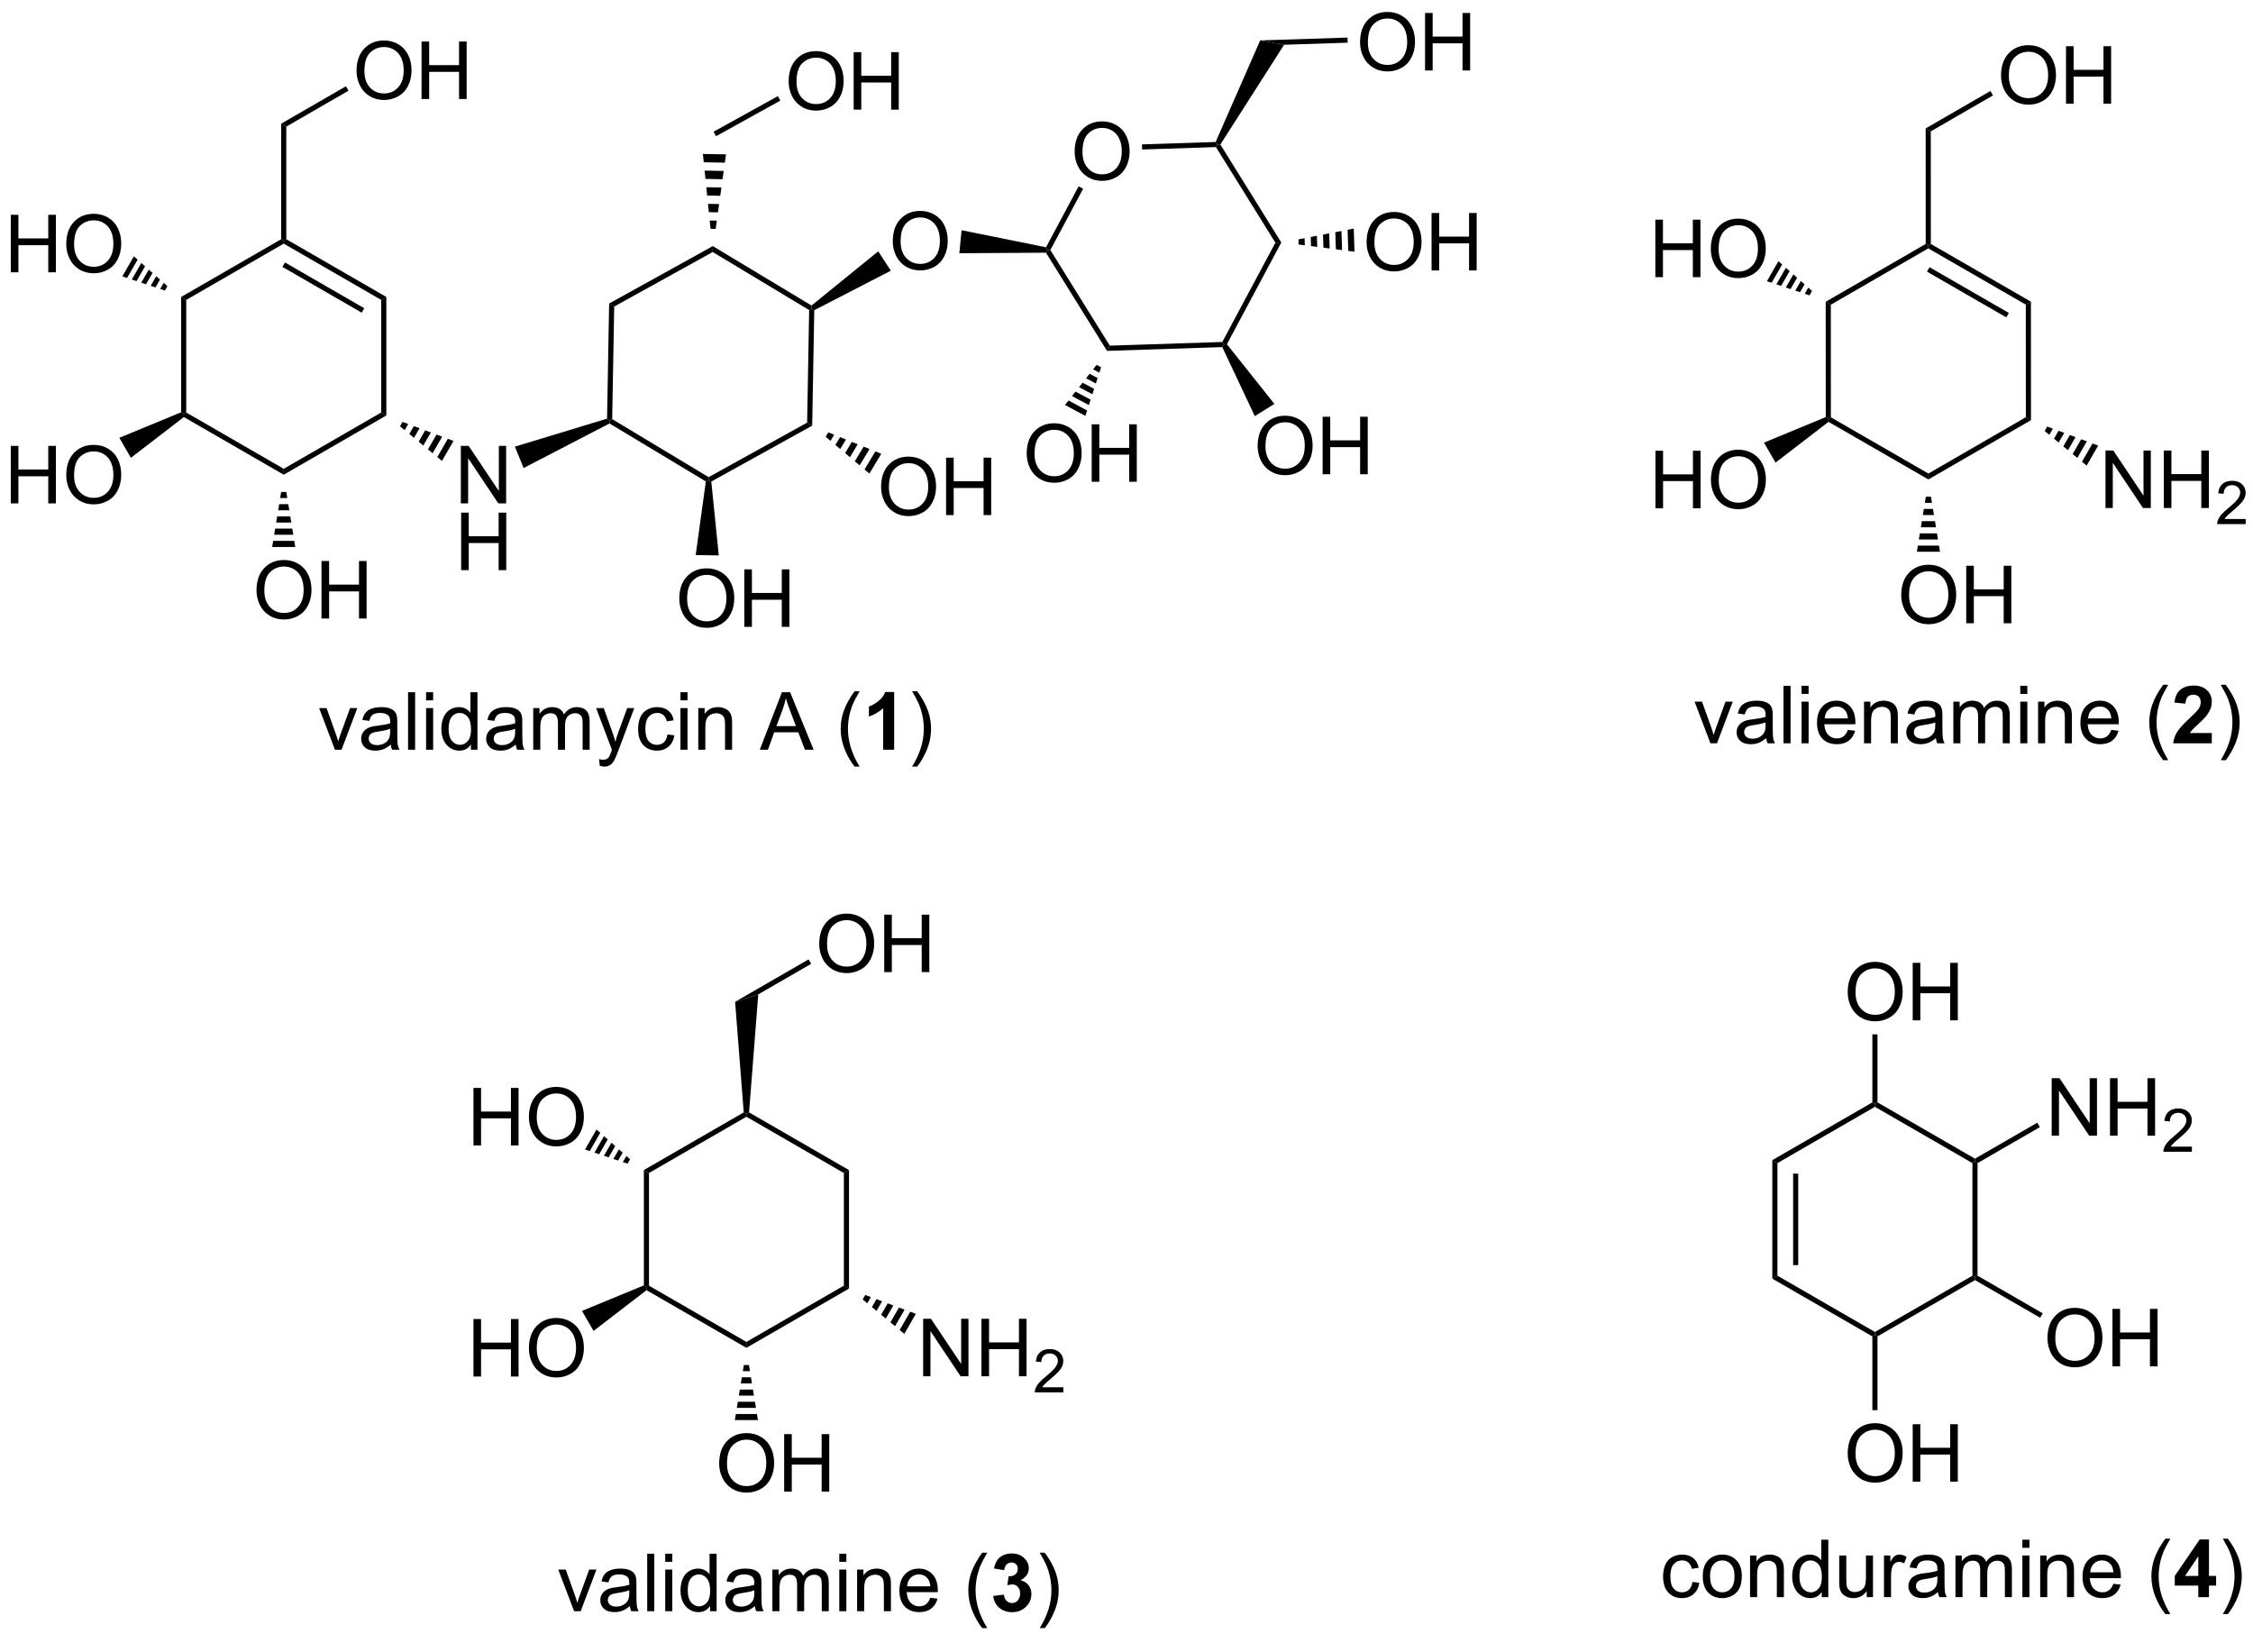<?xml version="1.0" encoding="UTF-8"?>
<!DOCTYPE svg PUBLIC '-//W3C//DTD SVG 1.0//EN'
          'http://www.w3.org/TR/2001/REC-SVG-20010904/DTD/svg10.dtd'>
<svg stroke-dasharray="none" shape-rendering="auto" xmlns="http://www.w3.org/2000/svg" font-family="'Dialog'" text-rendering="auto" width="90" fill-opacity="1" color-interpolation="auto" color-rendering="auto" preserveAspectRatio="xMidYMid meet" font-size="12px" viewBox="0 0 90 66" fill="black" xmlns:xlink="http://www.w3.org/1999/xlink" stroke="black" image-rendering="auto" stroke-miterlimit="10" stroke-linecap="square" stroke-linejoin="miter" font-style="normal" stroke-width="1" height="66" stroke-dashoffset="0" font-weight="normal" stroke-opacity="1"
><!--Generated by the Batik Graphics2D SVG Generator--><defs id="genericDefs"
  /><g
  ><defs id="defs1"
    ><clipPath clipPathUnits="userSpaceOnUse" id="clipPath1"
      ><path d="M2.348 1.598 L233.352 1.598 L233.352 169.191 L2.348 169.191 L2.348 1.598 Z"
      /></clipPath
      ><clipPath clipPathUnits="userSpaceOnUse" id="clipPath2"
      ><path d="M160.592 342.621 L160.592 505.554 L385.173 505.554 L385.173 342.621 Z"
      /></clipPath
    ></defs
    ><g transform="scale(0.39,0.39) translate(-2.348,-1.598) matrix(1.029,0,0,1.029,-162.837,-350.822)"
    ><path d="M224.621 458.959 L225.131 459.253 L225.131 470.467 L224.876 470.615 L224.621 470.446 Z" stroke="none" clip-path="url(#clipPath2)"
    /></g
    ><g transform="matrix(0.401,0,0,0.401,-64.356,-137.304)"
    ><path d="M224.894 470.92 L224.876 470.615 L225.131 470.467 L234.843 476.074 L234.843 476.663 Z" stroke="none" clip-path="url(#clipPath2)"
    /></g
    ><g transform="matrix(0.401,0,0,0.401,-64.356,-137.304)"
    ><path d="M234.843 476.663 L234.843 476.074 L244.554 470.467 L245.065 470.762 Z" stroke="none" clip-path="url(#clipPath2)"
    /></g
    ><g transform="matrix(0.401,0,0,0.401,-64.356,-137.304)"
    ><path d="M245.065 470.762 L244.554 470.467 L244.554 459.253 L245.065 458.959 Z" stroke="none" clip-path="url(#clipPath2)"
    /></g
    ><g transform="matrix(0.401,0,0,0.401,-64.356,-137.304)"
    ><path d="M245.065 458.959 L244.554 459.253 L234.843 453.646 L234.843 453.351 L235.109 453.211 Z" stroke="none" clip-path="url(#clipPath2)"
    /></g
    ><g transform="matrix(0.401,0,0,0.401,-64.356,-137.304)"
    ><path d="M234.577 453.211 L234.843 453.351 L234.843 453.646 L225.131 459.253 L224.621 458.959 Z" stroke="none" clip-path="url(#clipPath2)"
    /></g
    ><g transform="matrix(0.401,0,0,0.401,-64.356,-137.304)"
    ><path d="M232.131 488.198 Q232.131 486.771 232.896 485.967 Q233.662 485.159 234.873 485.159 Q235.665 485.159 236.3 485.54 Q236.938 485.917 237.271 486.594 Q237.607 487.271 237.607 488.131 Q237.607 489.003 237.256 489.691 Q236.904 490.378 236.258 490.732 Q235.615 491.087 234.868 491.087 Q234.06 491.087 233.422 490.696 Q232.787 490.303 232.459 489.628 Q232.131 488.951 232.131 488.198 ZM232.912 488.209 Q232.912 489.245 233.467 489.842 Q234.024 490.435 234.865 490.435 Q235.719 490.435 236.271 489.834 Q236.826 489.232 236.826 488.128 Q236.826 487.428 236.589 486.907 Q236.352 486.386 235.896 486.099 Q235.443 485.81 234.875 485.81 Q234.071 485.81 233.49 486.365 Q232.912 486.917 232.912 488.209 ZM238.606 490.988 L238.606 485.261 L239.364 485.261 L239.364 487.613 L242.34 487.613 L242.34 485.261 L243.098 485.261 L243.098 490.988 L242.34 490.988 L242.34 488.287 L239.364 488.287 L239.364 490.988 L238.606 490.988 Z" stroke="none" clip-path="url(#clipPath2)"
    /></g
    ><g transform="matrix(0.401,0,0,0.401,-64.356,-137.304)"
    ><path d="M235.098 478.381 L235.197 478.99 L234.488 478.99 L234.588 478.381 ZM235.297 479.6 L235.396 480.209 L234.289 480.209 L234.388 479.6 ZM235.496 480.818 L235.595 481.427 L234.09 481.427 L234.189 480.818 ZM235.695 482.036 L235.794 482.645 L233.891 482.645 L233.99 482.036 ZM235.894 483.254 L235.994 483.863 L233.692 483.863 L233.791 483.254 Z" stroke="none" clip-path="url(#clipPath2)"
    /></g
    ><g transform="matrix(0.401,0,0,0.401,-64.356,-137.304)"
    ><path d="M252.451 479.499 L252.451 473.772 L253.23 473.772 L256.237 478.267 L256.237 473.772 L256.964 473.772 L256.964 479.499 L256.185 479.499 L253.178 474.999 L253.178 479.499 L252.451 479.499 ZM258.26 479.499 L258.26 473.772 L259.017 473.772 L259.017 476.124 L261.994 476.124 L261.994 473.772 L262.752 473.772 L262.752 479.499 L261.994 479.499 L261.994 476.798 L259.017 476.798 L259.017 479.499 L258.26 479.499 Z" stroke="none" clip-path="url(#clipPath2)"
    /></g
    ><g transform="matrix(0.401,0,0,0.401,-64.356,-137.304)"
    ><path d="M266.418 480.591 L266.418 481.099 L263.578 481.099 Q263.572 480.907 263.64 480.732 Q263.748 480.442 263.986 480.161 Q264.226 479.88 264.678 479.511 Q265.377 478.937 265.623 478.601 Q265.869 478.265 265.869 477.966 Q265.869 477.654 265.644 477.439 Q265.422 477.222 265.06 477.222 Q264.68 477.222 264.451 477.45 Q264.223 477.679 264.221 478.083 L263.678 478.029 Q263.734 477.421 264.098 477.105 Q264.461 476.786 265.072 476.786 Q265.691 476.786 266.051 477.13 Q266.412 477.472 266.412 477.978 Q266.412 478.236 266.307 478.486 Q266.201 478.734 265.955 479.009 Q265.711 479.284 265.142 479.765 Q264.668 480.163 264.533 480.306 Q264.398 480.448 264.31 480.591 L266.418 480.591 Z" stroke="none" clip-path="url(#clipPath2)"
    /></g
    ><g transform="matrix(0.401,0,0,0.401,-64.356,-137.304)"
    ><path d="M246.68 471.4 L247.24 471.608 L246.886 472.223 L246.425 471.842 ZM247.8 471.817 L248.361 472.026 L247.807 472.985 L247.346 472.604 ZM248.921 472.234 L249.481 472.443 L248.729 473.746 L248.268 473.365 ZM250.042 472.651 L250.602 472.86 L249.65 474.508 L249.189 474.127 ZM251.162 473.068 L251.722 473.277 L250.572 475.27 L250.111 474.889 Z" stroke="none" clip-path="url(#clipPath2)"
    /></g
    ><g transform="matrix(0.401,0,0,0.401,-64.356,-137.304)"
    ><path d="M217.679 502.897 L216.101 498.749 L216.843 498.749 L217.734 501.233 Q217.88 501.634 218 502.069 Q218.093 501.741 218.263 501.28 L219.185 498.749 L219.906 498.749 L218.335 502.897 L217.679 502.897 ZM223.234 502.384 Q222.843 502.718 222.481 502.856 Q222.122 502.991 221.708 502.991 Q221.023 502.991 220.656 502.658 Q220.289 502.322 220.289 501.804 Q220.289 501.499 220.427 501.246 Q220.567 500.994 220.791 500.843 Q221.015 500.689 221.297 500.611 Q221.505 500.556 221.922 500.507 Q222.773 500.405 223.177 500.264 Q223.179 500.119 223.179 500.08 Q223.179 499.65 222.981 499.475 Q222.71 499.236 222.179 499.236 Q221.685 499.236 221.447 499.41 Q221.21 499.585 221.099 500.025 L220.411 499.931 Q220.505 499.491 220.718 499.22 Q220.935 498.947 221.341 498.801 Q221.747 498.655 222.281 498.655 Q222.812 498.655 223.143 498.78 Q223.476 498.905 223.632 499.095 Q223.789 499.283 223.851 499.572 Q223.888 499.752 223.888 500.22 L223.888 501.158 Q223.888 502.139 223.932 502.4 Q223.976 502.658 224.109 502.897 L223.375 502.897 Q223.265 502.679 223.234 502.384 ZM223.177 500.814 Q222.794 500.97 222.028 501.08 Q221.593 501.142 221.414 501.22 Q221.234 501.298 221.135 501.449 Q221.039 501.6 221.039 501.783 Q221.039 502.064 221.252 502.252 Q221.466 502.439 221.875 502.439 Q222.281 502.439 222.596 502.262 Q222.914 502.085 223.062 501.775 Q223.177 501.538 223.177 501.072 L223.177 500.814 ZM224.962 502.897 L224.962 497.171 L225.665 497.171 L225.665 502.897 L224.962 502.897 ZM226.757 497.978 L226.757 497.171 L227.46 497.171 L227.46 497.978 L226.757 497.978 ZM226.757 502.897 L226.757 498.749 L227.46 498.749 L227.46 502.897 L226.757 502.897 ZM231.222 502.897 L231.222 502.374 Q230.829 502.991 230.063 502.991 Q229.566 502.991 229.149 502.718 Q228.735 502.444 228.506 501.955 Q228.277 501.462 228.277 500.827 Q228.277 500.205 228.483 499.699 Q228.691 499.194 229.105 498.926 Q229.519 498.655 230.032 498.655 Q230.407 498.655 230.699 498.814 Q230.993 498.97 231.175 499.225 L231.175 497.171 L231.876 497.171 L231.876 502.897 L231.222 502.897 ZM229.001 500.827 Q229.001 501.624 229.337 502.02 Q229.673 502.413 230.129 502.413 Q230.589 502.413 230.912 502.035 Q231.235 501.658 231.235 500.884 Q231.235 500.033 230.907 499.634 Q230.579 499.236 230.097 499.236 Q229.629 499.236 229.313 499.619 Q229.001 500.002 229.001 500.827 ZM235.687 502.384 Q235.297 502.718 234.935 502.856 Q234.575 502.991 234.161 502.991 Q233.476 502.991 233.109 502.658 Q232.742 502.322 232.742 501.804 Q232.742 501.499 232.88 501.246 Q233.02 500.994 233.244 500.843 Q233.468 500.689 233.75 500.611 Q233.958 500.556 234.375 500.507 Q235.226 500.405 235.63 500.264 Q235.632 500.119 235.632 500.08 Q235.632 499.65 235.435 499.475 Q235.164 499.236 234.632 499.236 Q234.138 499.236 233.901 499.41 Q233.664 499.585 233.552 500.025 L232.864 499.931 Q232.958 499.491 233.172 499.22 Q233.388 498.947 233.794 498.801 Q234.2 498.655 234.734 498.655 Q235.265 498.655 235.596 498.78 Q235.929 498.905 236.085 499.095 Q236.242 499.283 236.304 499.572 Q236.341 499.752 236.341 500.22 L236.341 501.158 Q236.341 502.139 236.385 502.4 Q236.429 502.658 236.562 502.897 L235.828 502.897 Q235.718 502.679 235.687 502.384 ZM235.63 500.814 Q235.247 500.97 234.481 501.08 Q234.047 501.142 233.867 501.22 Q233.687 501.298 233.588 501.449 Q233.492 501.6 233.492 501.783 Q233.492 502.064 233.705 502.252 Q233.919 502.439 234.328 502.439 Q234.734 502.439 235.049 502.262 Q235.367 502.085 235.515 501.775 Q235.63 501.538 235.63 501.072 L235.63 500.814 ZM237.431 502.897 L237.431 498.749 L238.058 498.749 L238.058 499.33 Q238.254 499.025 238.576 498.84 Q238.902 498.655 239.316 498.655 Q239.777 498.655 240.071 498.848 Q240.368 499.038 240.488 499.382 Q240.98 498.655 241.769 498.655 Q242.386 498.655 242.717 498.996 Q243.05 499.337 243.05 500.048 L243.05 502.897 L242.352 502.897 L242.352 500.283 Q242.352 499.861 242.282 499.676 Q242.214 499.491 242.035 499.379 Q241.855 499.264 241.613 499.264 Q241.175 499.264 240.886 499.556 Q240.597 499.845 240.597 500.486 L240.597 502.897 L239.894 502.897 L239.894 500.202 Q239.894 499.733 239.722 499.499 Q239.55 499.264 239.16 499.264 Q238.863 499.264 238.61 499.421 Q238.36 499.577 238.246 499.879 Q238.134 500.179 238.134 500.744 L238.134 502.897 L237.431 502.897 ZM244.097 497.978 L244.097 497.171 L244.8 497.171 L244.8 497.978 L244.097 497.978 ZM244.097 502.897 L244.097 498.749 L244.8 498.749 L244.8 502.897 L244.097 502.897 ZM245.872 502.897 L245.872 498.749 L246.505 498.749 L246.505 499.337 Q246.96 498.655 247.825 498.655 Q248.2 498.655 248.513 498.791 Q248.828 498.923 248.984 499.142 Q249.14 499.361 249.203 499.663 Q249.242 499.858 249.242 500.345 L249.242 502.897 L248.539 502.897 L248.539 500.374 Q248.539 499.944 248.455 499.731 Q248.375 499.517 248.166 499.392 Q247.958 499.264 247.677 499.264 Q247.226 499.264 246.901 499.551 Q246.575 499.835 246.575 500.632 L246.575 502.897 L245.872 502.897 ZM253.16 501.561 L253.886 501.65 Q253.714 502.288 253.248 502.639 Q252.785 502.991 252.063 502.991 Q251.152 502.991 250.618 502.431 Q250.087 501.869 250.087 500.858 Q250.087 499.811 250.626 499.233 Q251.165 498.655 252.024 498.655 Q252.855 498.655 253.381 499.223 Q253.91 499.788 253.91 500.814 Q253.91 500.877 253.907 501.002 L250.813 501.002 Q250.852 501.686 251.199 502.051 Q251.548 502.413 252.066 502.413 Q252.454 502.413 252.727 502.21 Q253.001 502.007 253.16 501.561 ZM250.852 500.423 L253.168 500.423 Q253.121 499.9 252.902 499.639 Q252.566 499.233 252.032 499.233 Q251.548 499.233 251.217 499.559 Q250.886 499.882 250.852 500.423 ZM258.337 504.582 Q257.753 503.848 257.35 502.863 Q256.949 501.877 256.949 500.822 Q256.949 499.892 257.251 499.041 Q257.603 498.054 258.337 497.072 L258.839 497.072 Q258.368 497.884 258.214 498.233 Q257.978 498.772 257.839 499.358 Q257.673 500.087 257.673 500.827 Q257.673 502.705 258.839 504.582 L258.337 504.582 Z" stroke="none" clip-path="url(#clipPath2)"
    /></g
    ><g transform="matrix(0.401,0,0,0.401,-64.356,-137.304)"
    ><path d="M259.431 501.377 L260.493 501.249 Q260.543 501.655 260.764 501.871 Q260.988 502.085 261.306 502.085 Q261.644 502.085 261.876 501.827 Q262.11 501.569 262.11 501.132 Q262.11 500.718 261.886 500.475 Q261.665 500.233 261.345 500.233 Q261.134 500.233 260.839 500.314 L260.962 499.421 Q261.407 499.431 261.642 499.228 Q261.876 499.022 261.876 498.681 Q261.876 498.392 261.704 498.22 Q261.532 498.048 261.246 498.048 Q260.964 498.048 260.764 498.244 Q260.566 498.439 260.524 498.814 L259.511 498.642 Q259.618 498.124 259.829 497.814 Q260.043 497.502 260.423 497.324 Q260.806 497.147 261.277 497.147 Q262.087 497.147 262.574 497.663 Q262.978 498.085 262.978 498.616 Q262.978 499.369 262.152 499.819 Q262.644 499.923 262.938 500.291 Q263.235 500.658 263.235 501.179 Q263.235 501.931 262.683 502.465 Q262.134 502.996 261.313 502.996 Q260.535 502.996 260.022 502.548 Q259.511 502.1 259.431 501.377 Z" stroke="none" clip-path="url(#clipPath2)"
    /></g
    ><g transform="matrix(0.401,0,0,0.401,-64.356,-137.304)"
    ><path d="M264.567 504.582 L264.062 504.582 Q265.231 502.705 265.231 500.827 Q265.231 500.093 265.062 499.369 Q264.929 498.783 264.692 498.244 Q264.539 497.892 264.062 497.072 L264.567 497.072 Q265.302 498.054 265.653 499.041 Q265.953 499.892 265.953 500.822 Q265.953 501.877 265.549 502.863 Q265.145 503.848 264.567 504.582 Z" stroke="none" clip-path="url(#clipPath2)"
    /></g
    ><g transform="matrix(0.401,0,0,0.401,-64.356,-137.304)"
    ><path d="M207.654 456.502 L207.654 450.775 L208.411 450.775 L208.411 453.127 L211.388 453.127 L211.388 450.775 L212.146 450.775 L212.146 456.502 L211.388 456.502 L211.388 453.801 L208.411 453.801 L208.411 456.502 L207.654 456.502 ZM213.178 453.712 Q213.178 452.285 213.944 451.481 Q214.71 450.673 215.921 450.673 Q216.712 450.673 217.348 451.054 Q217.986 451.431 218.319 452.108 Q218.655 452.785 218.655 453.645 Q218.655 454.517 218.303 455.205 Q217.952 455.892 217.306 456.246 Q216.663 456.601 215.915 456.601 Q215.108 456.601 214.47 456.21 Q213.835 455.817 213.506 455.142 Q213.178 454.465 213.178 453.712 ZM213.96 453.723 Q213.96 454.759 214.514 455.356 Q215.072 455.949 215.913 455.949 Q216.767 455.949 217.319 455.348 Q217.874 454.746 217.874 453.642 Q217.874 452.942 217.637 452.421 Q217.4 451.9 216.944 451.613 Q216.491 451.324 215.923 451.324 Q215.119 451.324 214.538 451.879 Q213.96 452.431 213.96 453.723 Z" stroke="none" clip-path="url(#clipPath2)"
    /></g
    ><g transform="matrix(0.401,0,0,0.401,-64.356,-137.304)"
    ><path d="M223.005 458.32 L222.534 458.163 L222.889 457.549 L223.261 457.879 ZM222.063 458.006 L221.592 457.849 L222.146 456.89 L222.517 457.22 ZM221.121 457.692 L220.65 457.535 L221.402 456.231 L221.774 456.561 ZM220.179 457.378 L219.707 457.221 L220.659 455.572 L221.031 455.902 ZM219.236 457.064 L218.765 456.907 L219.916 454.913 L220.287 455.243 Z" stroke="none" clip-path="url(#clipPath2)"
    /></g
    ><g transform="matrix(0.401,0,0,0.401,-64.356,-137.304)"
    ><path d="M235.109 453.211 L234.843 453.351 L234.577 453.211 L233.719 442.197 L236.024 441.456 Z" stroke="none" clip-path="url(#clipPath2)"
    /></g
    ><g transform="matrix(0.401,0,0,0.401,-64.356,-137.304)"
    ><path d="M242.097 436.449 Q242.097 435.022 242.863 434.218 Q243.629 433.41 244.84 433.41 Q245.631 433.41 246.267 433.791 Q246.905 434.168 247.238 434.845 Q247.574 435.522 247.574 436.382 Q247.574 437.254 247.222 437.942 Q246.871 438.629 246.225 438.983 Q245.582 439.337 244.834 439.337 Q244.027 439.337 243.389 438.947 Q242.754 438.554 242.425 437.879 Q242.097 437.202 242.097 436.449 ZM242.879 436.46 Q242.879 437.496 243.433 438.093 Q243.991 438.686 244.832 438.686 Q245.686 438.686 246.238 438.085 Q246.793 437.483 246.793 436.379 Q246.793 435.679 246.556 435.158 Q246.319 434.637 245.863 434.351 Q245.41 434.061 244.842 434.061 Q244.037 434.061 243.457 434.616 Q242.879 435.168 242.879 436.46 ZM248.573 439.238 L248.573 433.512 L249.331 433.512 L249.331 435.863 L252.307 435.863 L252.307 433.512 L253.065 433.512 L253.065 439.238 L252.307 439.238 L252.307 436.538 L249.331 436.538 L249.331 439.238 L248.573 439.238 Z" stroke="none" clip-path="url(#clipPath2)"
    /></g
    ><g transform="matrix(0.401,0,0,0.401,-64.356,-137.304)"
    ><path d="M236.024 441.456 L233.719 442.197 L241.041 437.97 L241.296 438.412 Z" stroke="none" clip-path="url(#clipPath2)"
    /></g
    ><g transform="matrix(0.401,0,0,0.401,-64.356,-137.304)"
    ><path d="M207.654 479.519 L207.654 473.792 L208.411 473.792 L208.411 476.144 L211.388 476.144 L211.388 473.792 L212.146 473.792 L212.146 479.519 L211.388 479.519 L211.388 476.818 L208.411 476.818 L208.411 479.519 L207.654 479.519 ZM213.178 476.73 Q213.178 475.303 213.944 474.498 Q214.71 473.691 215.921 473.691 Q216.712 473.691 217.348 474.071 Q217.986 474.449 218.319 475.126 Q218.655 475.803 218.655 476.662 Q218.655 477.534 218.303 478.222 Q217.952 478.909 217.306 479.264 Q216.663 479.618 215.915 479.618 Q215.108 479.618 214.47 479.227 Q213.835 478.834 213.506 478.159 Q213.178 477.482 213.178 476.73 ZM213.96 476.74 Q213.96 477.777 214.514 478.373 Q215.072 478.967 215.913 478.967 Q216.767 478.967 217.319 478.365 Q217.874 477.764 217.874 476.659 Q217.874 475.959 217.637 475.438 Q217.4 474.917 216.944 474.631 Q216.491 474.342 215.923 474.342 Q215.119 474.342 214.538 474.896 Q213.96 475.449 213.96 476.74 Z" stroke="none" clip-path="url(#clipPath2)"
    /></g
    ><g transform="matrix(0.401,0,0,0.401,-64.356,-137.304)"
    ><path d="M224.621 470.446 L224.876 470.615 L224.894 470.92 L219.617 474.979 L218.466 472.986 Z" stroke="none" clip-path="url(#clipPath2)"
    /></g
    ><g transform="matrix(0.401,0,0,0.401,-64.356,-137.304)"
    ><path d="M193.856 417.084 L192.278 412.935 L193.02 412.935 L193.911 415.42 Q194.057 415.821 194.177 416.256 Q194.27 415.928 194.44 415.467 L195.362 412.935 L196.083 412.935 L194.513 417.084 L193.856 417.084 ZM199.411 416.571 Q199.02 416.904 198.659 417.042 Q198.299 417.178 197.885 417.178 Q197.2 417.178 196.833 416.844 Q196.466 416.508 196.466 415.99 Q196.466 415.685 196.604 415.433 Q196.744 415.18 196.968 415.029 Q197.192 414.875 197.474 414.797 Q197.682 414.743 198.099 414.693 Q198.95 414.592 199.354 414.451 Q199.356 414.305 199.356 414.266 Q199.356 413.837 199.159 413.662 Q198.888 413.422 198.356 413.422 Q197.862 413.422 197.625 413.597 Q197.388 413.771 197.276 414.212 L196.588 414.118 Q196.682 413.678 196.895 413.407 Q197.112 413.133 197.518 412.988 Q197.924 412.842 198.458 412.842 Q198.989 412.842 199.32 412.967 Q199.653 413.092 199.81 413.282 Q199.966 413.469 200.028 413.758 Q200.065 413.938 200.065 414.407 L200.065 415.344 Q200.065 416.326 200.109 416.587 Q200.153 416.844 200.286 417.084 L199.552 417.084 Q199.442 416.865 199.411 416.571 ZM199.354 415 Q198.971 415.157 198.205 415.266 Q197.77 415.329 197.591 415.407 Q197.411 415.485 197.312 415.636 Q197.216 415.787 197.216 415.969 Q197.216 416.25 197.429 416.438 Q197.643 416.625 198.052 416.625 Q198.458 416.625 198.773 416.449 Q199.091 416.271 199.239 415.962 Q199.354 415.724 199.354 415.258 L199.354 415 ZM201.139 417.084 L201.139 411.357 L201.842 411.357 L201.842 417.084 L201.139 417.084 ZM202.935 412.165 L202.935 411.357 L203.638 411.357 L203.638 412.165 L202.935 412.165 ZM202.935 417.084 L202.935 412.935 L203.638 412.935 L203.638 417.084 L202.935 417.084 ZM207.399 417.084 L207.399 416.56 Q207.006 417.178 206.24 417.178 Q205.743 417.178 205.326 416.904 Q204.912 416.631 204.683 416.141 Q204.454 415.649 204.454 415.014 Q204.454 414.391 204.66 413.886 Q204.868 413.381 205.282 413.113 Q205.696 412.842 206.209 412.842 Q206.584 412.842 206.876 413 Q207.17 413.157 207.352 413.412 L207.352 411.357 L208.053 411.357 L208.053 417.084 L207.399 417.084 ZM205.178 415.014 Q205.178 415.81 205.514 416.206 Q205.85 416.599 206.306 416.599 Q206.767 416.599 207.089 416.222 Q207.412 415.844 207.412 415.071 Q207.412 414.219 207.084 413.821 Q206.756 413.422 206.274 413.422 Q205.806 413.422 205.49 413.805 Q205.178 414.188 205.178 415.014 ZM211.864 416.571 Q211.474 416.904 211.112 417.042 Q210.752 417.178 210.338 417.178 Q209.653 417.178 209.286 416.844 Q208.919 416.508 208.919 415.99 Q208.919 415.685 209.057 415.433 Q209.197 415.18 209.422 415.029 Q209.645 414.875 209.927 414.797 Q210.135 414.743 210.552 414.693 Q211.403 414.592 211.807 414.451 Q211.81 414.305 211.81 414.266 Q211.81 413.837 211.612 413.662 Q211.341 413.422 210.81 413.422 Q210.315 413.422 210.078 413.597 Q209.841 413.771 209.729 414.212 L209.041 414.118 Q209.135 413.678 209.349 413.407 Q209.565 413.133 209.971 412.988 Q210.377 412.842 210.911 412.842 Q211.442 412.842 211.773 412.967 Q212.106 413.092 212.263 413.282 Q212.419 413.469 212.481 413.758 Q212.518 413.938 212.518 414.407 L212.518 415.344 Q212.518 416.326 212.562 416.587 Q212.606 416.844 212.739 417.084 L212.005 417.084 Q211.895 416.865 211.864 416.571 ZM211.807 415 Q211.424 415.157 210.659 415.266 Q210.224 415.329 210.044 415.407 Q209.864 415.485 209.765 415.636 Q209.669 415.787 209.669 415.969 Q209.669 416.25 209.882 416.438 Q210.096 416.625 210.505 416.625 Q210.911 416.625 211.226 416.449 Q211.544 416.271 211.692 415.962 Q211.807 415.724 211.807 415.258 L211.807 415 ZM213.608 417.084 L213.608 412.935 L214.235 412.935 L214.235 413.516 Q214.431 413.212 214.754 413.027 Q215.079 412.842 215.493 412.842 Q215.954 412.842 216.248 413.034 Q216.545 413.224 216.665 413.568 Q217.157 412.842 217.946 412.842 Q218.563 412.842 218.894 413.183 Q219.227 413.524 219.227 414.235 L219.227 417.084 L218.53 417.084 L218.53 414.469 Q218.53 414.047 218.459 413.863 Q218.392 413.678 218.212 413.566 Q218.032 413.451 217.79 413.451 Q217.352 413.451 217.063 413.743 Q216.774 414.032 216.774 414.672 L216.774 417.084 L216.071 417.084 L216.071 414.389 Q216.071 413.92 215.899 413.685 Q215.727 413.451 215.337 413.451 Q215.04 413.451 214.787 413.607 Q214.537 413.764 214.423 414.066 Q214.311 414.365 214.311 414.93 L214.311 417.084 L213.608 417.084 ZM220.24 418.683 L220.162 418.021 Q220.392 418.084 220.563 418.084 Q220.798 418.084 220.938 418.006 Q221.079 417.928 221.17 417.787 Q221.235 417.683 221.384 417.264 Q221.405 417.206 221.446 417.092 L219.873 412.935 L220.631 412.935 L221.493 415.337 Q221.662 415.795 221.795 416.297 Q221.915 415.813 222.084 415.352 L222.97 412.935 L223.673 412.935 L222.095 417.154 Q221.842 417.839 221.701 418.097 Q221.514 418.443 221.272 418.605 Q221.03 418.769 220.694 418.769 Q220.49 418.769 220.24 418.683 ZM226.977 415.563 L227.67 415.654 Q227.556 416.368 227.089 416.774 Q226.623 417.178 225.944 417.178 Q225.092 417.178 224.574 416.62 Q224.056 416.063 224.056 415.024 Q224.056 414.352 224.277 413.849 Q224.501 413.344 224.957 413.094 Q225.412 412.842 225.946 412.842 Q226.623 412.842 227.053 413.183 Q227.483 413.524 227.602 414.154 L226.92 414.258 Q226.821 413.842 226.574 413.631 Q226.326 413.42 225.975 413.42 Q225.444 413.42 225.11 413.8 Q224.78 414.18 224.78 415.006 Q224.78 415.842 225.1 416.222 Q225.42 416.599 225.936 416.599 Q226.35 416.599 226.626 416.347 Q226.905 416.092 226.977 415.563 ZM228.274 412.165 L228.274 411.357 L228.977 411.357 L228.977 412.165 L228.274 412.165 ZM228.274 417.084 L228.274 412.935 L228.977 412.935 L228.977 417.084 L228.274 417.084 ZM230.049 417.084 L230.049 412.935 L230.682 412.935 L230.682 413.524 Q231.138 412.842 232.002 412.842 Q232.377 412.842 232.69 412.977 Q233.005 413.11 233.161 413.329 Q233.317 413.547 233.38 413.849 Q233.419 414.045 233.419 414.532 L233.419 417.084 L232.716 417.084 L232.716 414.56 Q232.716 414.131 232.632 413.917 Q232.552 413.704 232.343 413.579 Q232.135 413.451 231.854 413.451 Q231.403 413.451 231.078 413.738 Q230.752 414.021 230.752 414.818 L230.752 417.084 L230.049 417.084 ZM236.179 417.084 L238.38 411.357 L239.197 411.357 L241.541 417.084 L240.677 417.084 L240.01 415.349 L237.614 415.349 L236.987 417.084 L236.179 417.084 ZM237.833 414.732 L239.776 414.732 L239.177 413.146 Q238.903 412.422 238.77 411.959 Q238.661 412.508 238.463 413.053 L237.833 414.732 ZM245.623 418.769 Q245.04 418.034 244.636 417.05 Q244.235 416.063 244.235 415.008 Q244.235 414.079 244.537 413.227 Q244.889 412.24 245.623 411.258 L246.126 411.258 Q245.655 412.071 245.501 412.42 Q245.264 412.959 245.126 413.545 Q244.959 414.274 244.959 415.014 Q244.959 416.891 246.126 418.769 L245.623 418.769 Z" stroke="none" clip-path="url(#clipPath2)"
    /></g
    ><g transform="matrix(0.401,0,0,0.401,-64.356,-137.304)"
    ><path d="M249.563 417.084 L248.467 417.084 L248.467 412.946 Q247.865 413.508 247.048 413.779 L247.048 412.782 Q247.477 412.641 247.98 412.25 Q248.485 411.857 248.673 411.334 L249.563 411.334 L249.563 417.084 Z" stroke="none" clip-path="url(#clipPath2)"
    /></g
    ><g transform="matrix(0.401,0,0,0.401,-64.356,-137.304)"
    ><path d="M251.854 418.769 L251.349 418.769 Q252.518 416.891 252.518 415.014 Q252.518 414.279 252.349 413.555 Q252.216 412.969 251.979 412.43 Q251.825 412.079 251.349 411.258 L251.854 411.258 Q252.588 412.24 252.94 413.227 Q253.239 414.079 253.239 415.008 Q253.239 416.063 252.836 417.05 Q252.432 418.034 251.854 418.769 Z" stroke="none" clip-path="url(#clipPath2)"
    /></g
    ><g transform="matrix(0.401,0,0,0.401,-64.356,-137.304)"
    ><path d="M362.81 384.257 L362.3 383.962 L362.294 372.748 L362.804 372.453 Z" stroke="none" clip-path="url(#clipPath2)"
    /></g
    ><g transform="matrix(0.401,0,0,0.401,-64.356,-137.304)"
    ><path d="M362.804 372.453 L362.294 372.748 L352.58 367.146 L352.579 366.851 L352.835 366.704 ZM360.606 373.577 L352.708 369.022 L352.453 369.464 L360.351 374.019 Z" stroke="none" clip-path="url(#clipPath2)"
    /></g
    ><g transform="matrix(0.401,0,0,0.401,-64.356,-137.304)"
    ><path d="M352.324 366.704 L352.579 366.851 L352.58 367.146 L342.871 372.758 L342.36 372.464 Z" stroke="none" clip-path="url(#clipPath2)"
    /></g
    ><g transform="matrix(0.401,0,0,0.401,-64.356,-137.304)"
    ><path d="M342.36 372.464 L342.871 372.758 L342.876 383.972 L342.621 384.119 L342.366 383.951 Z" stroke="none" clip-path="url(#clipPath2)"
    /></g
    ><g transform="matrix(0.401,0,0,0.401,-64.356,-137.304)"
    ><path d="M342.64 384.424 L342.621 384.119 L342.876 383.972 L352.591 389.574 L352.591 390.163 Z" stroke="none" clip-path="url(#clipPath2)"
    /></g
    ><g transform="matrix(0.401,0,0,0.401,-64.356,-137.304)"
    ><path d="M352.591 390.163 L352.591 389.574 L362.3 383.962 L362.81 384.257 Z" stroke="none" clip-path="url(#clipPath2)"
    /></g
    ><g transform="matrix(0.401,0,0,0.401,-64.356,-137.304)"
    ><path d="M349.885 401.698 Q349.885 400.271 350.65 399.467 Q351.416 398.659 352.627 398.659 Q353.419 398.659 354.054 399.039 Q354.692 399.417 355.025 400.094 Q355.361 400.771 355.361 401.631 Q355.361 402.503 355.01 403.19 Q354.658 403.878 354.012 404.232 Q353.369 404.586 352.622 404.586 Q351.814 404.586 351.176 404.196 Q350.541 403.803 350.213 403.128 Q349.885 402.451 349.885 401.698 ZM350.666 401.709 Q350.666 402.745 351.221 403.342 Q351.778 403.935 352.619 403.935 Q353.473 403.935 354.025 403.334 Q354.58 402.732 354.58 401.628 Q354.58 400.928 354.343 400.407 Q354.106 399.886 353.65 399.599 Q353.197 399.31 352.63 399.31 Q351.825 399.31 351.244 399.865 Q350.666 400.417 350.666 401.709 ZM356.36 404.487 L356.36 398.761 L357.118 398.761 L357.118 401.112 L360.094 401.112 L360.094 398.761 L360.852 398.761 L360.852 404.487 L360.094 404.487 L360.094 401.787 L357.118 401.787 L357.118 404.487 L356.36 404.487 Z" stroke="none" clip-path="url(#clipPath2)"
    /></g
    ><g transform="matrix(0.401,0,0,0.401,-64.356,-137.304)"
    ><path d="M352.847 391.881 L352.947 392.49 L352.238 392.491 L352.337 391.881 ZM353.047 393.099 L353.147 393.708 L352.039 393.709 L352.139 393.1 ZM353.246 394.317 L353.346 394.927 L351.841 394.927 L351.94 394.318 ZM353.446 395.536 L353.546 396.145 L351.642 396.146 L351.741 395.536 ZM353.646 396.754 L353.746 397.363 L351.444 397.364 L351.543 396.755 Z" stroke="none" clip-path="url(#clipPath2)"
    /></g
    ><g transform="matrix(0.401,0,0,0.401,-64.356,-137.304)"
    ><path d="M330.877 416.443 L329.298 412.295 L330.041 412.295 L330.931 414.779 Q331.077 415.18 331.197 415.615 Q331.291 415.287 331.46 414.826 L332.382 412.295 L333.103 412.295 L331.533 416.443 L330.877 416.443 ZM336.431 415.93 Q336.041 416.263 335.679 416.401 Q335.319 416.537 334.905 416.537 Q334.22 416.537 333.853 416.204 Q333.486 415.868 333.486 415.349 Q333.486 415.045 333.624 414.792 Q333.764 414.539 333.988 414.388 Q334.212 414.235 334.494 414.157 Q334.702 414.102 335.119 414.053 Q335.97 413.951 336.374 413.81 Q336.377 413.664 336.377 413.625 Q336.377 413.196 336.179 413.021 Q335.908 412.782 335.377 412.782 Q334.882 412.782 334.645 412.956 Q334.408 413.131 334.296 413.571 L333.608 413.477 Q333.702 413.037 333.916 412.766 Q334.132 412.493 334.538 412.347 Q334.944 412.201 335.478 412.201 Q336.009 412.201 336.34 412.326 Q336.673 412.451 336.83 412.641 Q336.986 412.829 337.048 413.118 Q337.085 413.297 337.085 413.766 L337.085 414.704 Q337.085 415.685 337.129 415.946 Q337.173 416.204 337.306 416.443 L336.572 416.443 Q336.462 416.224 336.431 415.93 ZM336.374 414.36 Q335.991 414.516 335.226 414.625 Q334.791 414.688 334.611 414.766 Q334.431 414.844 334.332 414.995 Q334.236 415.146 334.236 415.329 Q334.236 415.61 334.449 415.797 Q334.663 415.985 335.072 415.985 Q335.478 415.985 335.793 415.808 Q336.111 415.631 336.259 415.321 Q336.374 415.084 336.374 414.618 L336.374 414.36 ZM338.159 416.443 L338.159 410.717 L338.862 410.717 L338.862 416.443 L338.159 416.443 ZM339.955 411.524 L339.955 410.717 L340.658 410.717 L340.658 411.524 L339.955 411.524 ZM339.955 416.443 L339.955 412.295 L340.658 412.295 L340.658 416.443 L339.955 416.443 ZM344.568 415.107 L345.295 415.196 Q345.123 415.834 344.656 416.185 Q344.193 416.537 343.472 416.537 Q342.56 416.537 342.026 415.977 Q341.495 415.414 341.495 414.404 Q341.495 413.357 342.034 412.779 Q342.573 412.201 343.433 412.201 Q344.263 412.201 344.789 412.769 Q345.318 413.334 345.318 414.36 Q345.318 414.422 345.315 414.547 L342.222 414.547 Q342.261 415.232 342.607 415.597 Q342.956 415.959 343.474 415.959 Q343.862 415.959 344.136 415.756 Q344.409 415.553 344.568 415.107 ZM342.261 413.969 L344.576 413.969 Q344.529 413.446 344.31 413.185 Q343.974 412.779 343.44 412.779 Q342.956 412.779 342.625 413.105 Q342.295 413.428 342.261 413.969 ZM346.179 416.443 L346.179 412.295 L346.811 412.295 L346.811 412.883 Q347.267 412.201 348.132 412.201 Q348.507 412.201 348.819 412.336 Q349.134 412.469 349.291 412.688 Q349.447 412.907 349.509 413.209 Q349.548 413.404 349.548 413.891 L349.548 416.443 L348.845 416.443 L348.845 413.92 Q348.845 413.49 348.762 413.276 Q348.681 413.063 348.473 412.938 Q348.264 412.81 347.983 412.81 Q347.533 412.81 347.207 413.097 Q346.882 413.381 346.882 414.178 L346.882 416.443 L346.179 416.443 ZM353.334 415.93 Q352.943 416.263 352.581 416.401 Q352.222 416.537 351.808 416.537 Q351.123 416.537 350.755 416.204 Q350.388 415.868 350.388 415.349 Q350.388 415.045 350.526 414.792 Q350.667 414.539 350.891 414.388 Q351.115 414.235 351.396 414.157 Q351.604 414.102 352.021 414.053 Q352.873 413.951 353.276 413.81 Q353.279 413.664 353.279 413.625 Q353.279 413.196 353.081 413.021 Q352.81 412.782 352.279 412.782 Q351.784 412.782 351.547 412.956 Q351.31 413.131 351.198 413.571 L350.511 413.477 Q350.604 413.037 350.818 412.766 Q351.034 412.493 351.44 412.347 Q351.847 412.201 352.38 412.201 Q352.912 412.201 353.242 412.326 Q353.576 412.451 353.732 412.641 Q353.888 412.829 353.951 413.118 Q353.987 413.297 353.987 413.766 L353.987 414.704 Q353.987 415.685 354.031 415.946 Q354.076 416.204 354.209 416.443 L353.474 416.443 Q353.365 416.224 353.334 415.93 ZM353.276 414.36 Q352.893 414.516 352.128 414.625 Q351.693 414.688 351.513 414.766 Q351.334 414.844 351.235 414.995 Q351.138 415.146 351.138 415.329 Q351.138 415.61 351.352 415.797 Q351.565 415.985 351.974 415.985 Q352.38 415.985 352.695 415.808 Q353.013 415.631 353.162 415.321 Q353.276 415.084 353.276 414.618 L353.276 414.36 ZM355.077 416.443 L355.077 412.295 L355.705 412.295 L355.705 412.875 Q355.9 412.571 356.223 412.386 Q356.548 412.201 356.962 412.201 Q357.423 412.201 357.718 412.394 Q358.014 412.584 358.134 412.928 Q358.627 412.201 359.416 412.201 Q360.033 412.201 360.363 412.542 Q360.697 412.883 360.697 413.594 L360.697 416.443 L359.999 416.443 L359.999 413.829 Q359.999 413.407 359.929 413.222 Q359.861 413.037 359.681 412.925 Q359.502 412.81 359.259 412.81 Q358.822 412.81 358.533 413.102 Q358.244 413.391 358.244 414.032 L358.244 416.443 L357.541 416.443 L357.541 413.748 Q357.541 413.279 357.369 413.045 Q357.197 412.81 356.806 412.81 Q356.509 412.81 356.257 412.967 Q356.007 413.123 355.892 413.425 Q355.78 413.724 355.78 414.289 L355.78 416.443 L355.077 416.443 ZM361.744 411.524 L361.744 410.717 L362.447 410.717 L362.447 411.524 L361.744 411.524 ZM361.744 416.443 L361.744 412.295 L362.447 412.295 L362.447 416.443 L361.744 416.443 ZM363.518 416.443 L363.518 412.295 L364.151 412.295 L364.151 412.883 Q364.607 412.201 365.472 412.201 Q365.847 412.201 366.159 412.336 Q366.474 412.469 366.63 412.688 Q366.787 412.907 366.849 413.209 Q366.888 413.404 366.888 413.891 L366.888 416.443 L366.185 416.443 L366.185 413.92 Q366.185 413.49 366.102 413.276 Q366.021 413.063 365.813 412.938 Q365.604 412.81 365.323 412.81 Q364.873 412.81 364.547 413.097 Q364.222 413.381 364.222 414.178 L364.222 416.443 L363.518 416.443 ZM370.806 415.107 L371.533 415.196 Q371.361 415.834 370.895 416.185 Q370.431 416.537 369.71 416.537 Q368.798 416.537 368.264 415.977 Q367.733 415.414 367.733 414.404 Q367.733 413.357 368.272 412.779 Q368.811 412.201 369.671 412.201 Q370.502 412.201 371.027 412.769 Q371.556 413.334 371.556 414.36 Q371.556 414.422 371.554 414.547 L368.46 414.547 Q368.499 415.232 368.845 415.597 Q369.194 415.959 369.712 415.959 Q370.101 415.959 370.374 415.756 Q370.647 415.553 370.806 415.107 ZM368.499 413.969 L370.814 413.969 Q370.767 413.446 370.548 413.185 Q370.212 412.779 369.679 412.779 Q369.194 412.779 368.863 413.105 Q368.533 413.428 368.499 413.969 ZM375.983 418.128 Q375.4 417.394 374.996 416.409 Q374.595 415.422 374.595 414.368 Q374.595 413.438 374.897 412.586 Q375.249 411.599 375.983 410.618 L376.486 410.618 Q376.014 411.43 375.861 411.779 Q375.624 412.318 375.486 412.904 Q375.319 413.633 375.319 414.373 Q375.319 416.25 376.486 418.128 L375.983 418.128 Z" stroke="none" clip-path="url(#clipPath2)"
    /></g
    ><g transform="matrix(0.401,0,0,0.401,-64.356,-137.304)"
    ><path d="M380.822 415.422 L380.822 416.443 L376.976 416.443 Q377.038 415.865 377.351 415.347 Q377.663 414.829 378.585 413.974 Q379.327 413.282 379.494 413.037 Q379.72 412.696 379.72 412.365 Q379.72 411.998 379.522 411.8 Q379.327 411.602 378.978 411.602 Q378.634 411.602 378.431 411.81 Q378.228 412.016 378.197 412.498 L377.103 412.388 Q377.202 411.482 377.718 411.089 Q378.233 410.693 379.007 410.693 Q379.853 410.693 380.337 411.151 Q380.822 411.607 380.822 412.287 Q380.822 412.672 380.684 413.024 Q380.546 413.373 380.244 413.756 Q380.046 414.008 379.525 414.485 Q379.007 414.961 378.866 415.118 Q378.728 415.274 378.642 415.422 L380.822 415.422 Z" stroke="none" clip-path="url(#clipPath2)"
    /></g
    ><g transform="matrix(0.401,0,0,0.401,-64.356,-137.304)"
    ><path d="M382.214 418.128 L381.709 418.128 Q382.878 416.25 382.878 414.373 Q382.878 413.638 382.709 412.914 Q382.576 412.329 382.339 411.789 Q382.185 411.438 381.709 410.618 L382.214 410.618 Q382.948 411.599 383.3 412.586 Q383.599 413.438 383.599 414.368 Q383.599 415.422 383.196 416.409 Q382.792 417.394 382.214 418.128 Z" stroke="none" clip-path="url(#clipPath2)"
    /></g
    ><g transform="matrix(0.401,0,0,0.401,-64.356,-137.304)"
    ><path d="M337.043 457.968 L337.553 458.263 L337.553 469.477 L337.043 469.772 ZM339.115 459.312 L339.115 468.428 L339.625 468.428 L339.625 459.312 Z" stroke="none" clip-path="url(#clipPath2)"
    /></g
    ><g transform="matrix(0.401,0,0,0.401,-64.356,-137.304)"
    ><path d="M337.043 469.772 L337.553 469.477 L347.265 475.084 L347.265 475.379 L347.01 475.526 Z" stroke="none" clip-path="url(#clipPath2)"
    /></g
    ><g transform="matrix(0.401,0,0,0.401,-64.356,-137.304)"
    ><path d="M347.52 475.526 L347.265 475.379 L347.265 475.084 L356.977 469.477 L357.232 469.624 L357.232 469.919 Z" stroke="none" clip-path="url(#clipPath2)"
    /></g
    ><g transform="matrix(0.401,0,0,0.401,-64.356,-137.304)"
    ><path d="M357.487 469.477 L357.232 469.624 L356.977 469.477 L356.977 458.263 L357.232 458.116 L357.487 458.263 Z" stroke="none" clip-path="url(#clipPath2)"
    /></g
    ><g transform="matrix(0.401,0,0,0.401,-64.356,-137.304)"
    ><path d="M357.232 457.821 L357.232 458.116 L356.977 458.263 L347.265 452.656 L347.265 452.361 L347.52 452.214 Z" stroke="none" clip-path="url(#clipPath2)"
    /></g
    ><g transform="matrix(0.401,0,0,0.401,-64.356,-137.304)"
    ><path d="M347.01 452.214 L347.265 452.361 L347.265 452.656 L337.553 458.263 L337.043 457.968 Z" stroke="none" clip-path="url(#clipPath2)"
    /></g
    ><g transform="matrix(0.401,0,0,0.401,-64.356,-137.304)"
    ><path d="M344.553 441.253 Q344.553 439.826 345.319 439.022 Q346.084 438.214 347.295 438.214 Q348.087 438.214 348.722 438.595 Q349.36 438.972 349.694 439.649 Q350.03 440.326 350.03 441.186 Q350.03 442.058 349.678 442.746 Q349.327 443.433 348.681 443.787 Q348.037 444.142 347.29 444.142 Q346.483 444.142 345.845 443.751 Q345.209 443.358 344.881 442.683 Q344.553 442.006 344.553 441.253 ZM345.334 441.264 Q345.334 442.3 345.889 442.897 Q346.446 443.49 347.287 443.49 Q348.142 443.49 348.694 442.889 Q349.248 442.287 349.248 441.183 Q349.248 440.483 349.011 439.962 Q348.774 439.441 348.319 439.155 Q347.865 438.865 347.298 438.865 Q346.493 438.865 345.912 439.42 Q345.334 439.972 345.334 441.264 ZM351.028 444.043 L351.028 438.316 L351.786 438.316 L351.786 440.668 L354.763 440.668 L354.763 438.316 L355.521 438.316 L355.521 444.043 L354.763 444.043 L354.763 441.342 L351.786 441.342 L351.786 444.043 L351.028 444.043 Z" stroke="none" clip-path="url(#clipPath2)"
    /></g
    ><g transform="matrix(0.401,0,0,0.401,-64.356,-137.304)"
    ><path d="M347.52 452.214 L347.265 452.361 L347.01 452.214 L347.01 445.435 L347.52 445.435 Z" stroke="none" clip-path="url(#clipPath2)"
    /></g
    ><g transform="matrix(0.401,0,0,0.401,-64.356,-137.304)"
    ><path d="M344.553 487.208 Q344.553 485.781 345.319 484.977 Q346.084 484.169 347.295 484.169 Q348.087 484.169 348.722 484.55 Q349.36 484.927 349.694 485.604 Q350.03 486.281 350.03 487.141 Q350.03 488.013 349.678 488.7 Q349.327 489.388 348.681 489.742 Q348.037 490.096 347.29 490.096 Q346.483 490.096 345.845 489.706 Q345.209 489.312 344.881 488.638 Q344.553 487.961 344.553 487.208 ZM345.334 487.219 Q345.334 488.255 345.889 488.852 Q346.446 489.445 347.287 489.445 Q348.142 489.445 348.694 488.844 Q349.248 488.242 349.248 487.138 Q349.248 486.438 349.011 485.917 Q348.774 485.396 348.319 485.109 Q347.865 484.82 347.298 484.82 Q346.493 484.82 345.912 485.375 Q345.334 485.927 345.334 487.219 ZM351.028 489.997 L351.028 484.271 L351.786 484.271 L351.786 486.622 L354.763 486.622 L354.763 484.271 L355.521 484.271 L355.521 489.997 L354.763 489.997 L354.763 487.297 L351.786 487.297 L351.786 489.997 L351.028 489.997 Z" stroke="none" clip-path="url(#clipPath2)"
    /></g
    ><g transform="matrix(0.401,0,0,0.401,-64.356,-137.304)"
    ><path d="M347.01 475.526 L347.265 475.379 L347.52 475.526 L347.52 482.873 L347.01 482.873 Z" stroke="none" clip-path="url(#clipPath2)"
    /></g
    ><g transform="matrix(0.401,0,0,0.401,-64.356,-137.304)"
    ><path d="M364.873 455.531 L364.873 449.805 L365.652 449.805 L368.66 454.299 L368.66 449.805 L369.386 449.805 L369.386 455.531 L368.608 455.531 L365.6 451.031 L365.6 455.531 L364.873 455.531 ZM370.682 455.531 L370.682 449.805 L371.44 449.805 L371.44 452.156 L374.416 452.156 L374.416 449.805 L375.174 449.805 L375.174 455.531 L374.416 455.531 L374.416 452.831 L371.44 452.831 L371.44 455.531 L370.682 455.531 Z" stroke="none" clip-path="url(#clipPath2)"
    /></g
    ><g transform="matrix(0.401,0,0,0.401,-64.356,-137.304)"
    ><path d="M378.84 456.623 L378.84 457.131 L376 457.131 Q375.995 456.94 376.063 456.764 Q376.17 456.475 376.409 456.194 Q376.649 455.913 377.1 455.543 Q377.799 454.969 378.045 454.633 Q378.291 454.297 378.291 453.998 Q378.291 453.686 378.067 453.471 Q377.844 453.254 377.483 453.254 Q377.102 453.254 376.873 453.483 Q376.645 453.711 376.643 454.116 L376.1 454.061 Q376.157 453.454 376.52 453.137 Q376.883 452.819 377.495 452.819 Q378.114 452.819 378.473 453.163 Q378.834 453.504 378.834 454.01 Q378.834 454.268 378.729 454.518 Q378.623 454.766 378.377 455.041 Q378.133 455.317 377.565 455.797 Q377.09 456.196 376.955 456.338 Q376.821 456.481 376.733 456.623 L378.84 456.623 Z" stroke="none" clip-path="url(#clipPath2)"
    /></g
    ><g transform="matrix(0.401,0,0,0.401,-64.356,-137.304)"
    ><path d="M357.487 458.263 L357.232 458.116 L357.232 457.821 L363.442 454.236 L363.697 454.678 Z" stroke="none" clip-path="url(#clipPath2)"
    /></g
    ><g transform="matrix(0.401,0,0,0.401,-64.356,-137.304)"
    ><path d="M364.452 475.72 Q364.452 474.293 365.218 473.488 Q365.983 472.681 367.194 472.681 Q367.986 472.681 368.621 473.061 Q369.259 473.438 369.593 474.115 Q369.929 474.793 369.929 475.652 Q369.929 476.524 369.577 477.212 Q369.226 477.899 368.58 478.253 Q367.936 478.608 367.189 478.608 Q366.382 478.608 365.744 478.217 Q365.108 477.824 364.78 477.149 Q364.452 476.472 364.452 475.72 ZM365.233 475.73 Q365.233 476.767 365.788 477.363 Q366.345 477.957 367.186 477.957 Q368.041 477.957 368.593 477.355 Q369.147 476.753 369.147 475.649 Q369.147 474.949 368.91 474.428 Q368.673 473.907 368.218 473.621 Q367.764 473.332 367.197 473.332 Q366.392 473.332 365.811 473.886 Q365.233 474.438 365.233 475.73 ZM370.927 478.509 L370.927 472.782 L371.685 472.782 L371.685 475.134 L374.662 475.134 L374.662 472.782 L375.42 472.782 L375.42 478.509 L374.662 478.509 L374.662 475.808 L371.685 475.808 L371.685 478.509 L370.927 478.509 Z" stroke="none" clip-path="url(#clipPath2)"
    /></g
    ><g transform="matrix(0.401,0,0,0.401,-64.356,-137.304)"
    ><path d="M357.232 469.919 L357.232 469.624 L357.487 469.477 L363.984 473.228 L363.729 473.67 Z" stroke="none" clip-path="url(#clipPath2)"
    /></g
    ><g transform="matrix(0.401,0,0,0.401,-64.356,-137.304)"
    ><path d="M329.084 499.981 L329.776 500.072 Q329.662 500.785 329.196 501.191 Q328.729 501.595 328.05 501.595 Q327.198 501.595 326.68 501.038 Q326.162 500.481 326.162 499.441 Q326.162 498.769 326.383 498.267 Q326.607 497.762 327.063 497.512 Q327.519 497.259 328.052 497.259 Q328.729 497.259 329.159 497.6 Q329.589 497.941 329.709 498.572 L329.026 498.676 Q328.927 498.259 328.68 498.048 Q328.433 497.837 328.081 497.837 Q327.55 497.837 327.216 498.217 Q326.886 498.598 326.886 499.423 Q326.886 500.259 327.206 500.639 Q327.526 501.017 328.042 501.017 Q328.456 501.017 328.732 500.764 Q329.011 500.509 329.084 499.981 ZM330.115 499.426 Q330.115 498.275 330.755 497.72 Q331.292 497.259 332.06 497.259 Q332.917 497.259 333.459 497.819 Q334.003 498.379 334.003 499.368 Q334.003 500.168 333.761 500.629 Q333.521 501.087 333.063 501.342 Q332.604 501.595 332.06 501.595 Q331.19 501.595 330.651 501.038 Q330.115 500.478 330.115 499.426 ZM330.839 499.426 Q330.839 500.223 331.185 500.621 Q331.534 501.017 332.06 501.017 Q332.584 501.017 332.93 500.618 Q333.279 500.22 333.279 499.402 Q333.279 498.634 332.93 498.238 Q332.581 497.84 332.06 497.84 Q331.534 497.84 331.185 498.236 Q330.839 498.629 330.839 499.426 ZM334.827 501.501 L334.827 497.353 L335.46 497.353 L335.46 497.941 Q335.916 497.259 336.78 497.259 Q337.155 497.259 337.468 497.394 Q337.783 497.527 337.939 497.746 Q338.095 497.965 338.158 498.267 Q338.197 498.462 338.197 498.949 L338.197 501.501 L337.494 501.501 L337.494 498.978 Q337.494 498.548 337.41 498.335 Q337.33 498.121 337.121 497.996 Q336.913 497.868 336.632 497.868 Q336.181 497.868 335.856 498.155 Q335.53 498.439 335.53 499.236 L335.53 501.501 L334.827 501.501 ZM341.966 501.501 L341.966 500.978 Q341.573 501.595 340.808 501.595 Q340.31 501.595 339.894 501.322 Q339.479 501.048 339.25 500.559 Q339.021 500.066 339.021 499.431 Q339.021 498.809 339.227 498.303 Q339.435 497.798 339.849 497.53 Q340.263 497.259 340.776 497.259 Q341.151 497.259 341.443 497.418 Q341.737 497.574 341.92 497.829 L341.92 495.775 L342.62 495.775 L342.62 501.501 L341.966 501.501 ZM339.745 499.431 Q339.745 500.228 340.081 500.624 Q340.417 501.017 340.873 501.017 Q341.334 501.017 341.656 500.639 Q341.979 500.262 341.979 499.488 Q341.979 498.637 341.651 498.238 Q341.323 497.84 340.841 497.84 Q340.373 497.84 340.058 498.223 Q339.745 498.606 339.745 499.431 ZM346.444 501.501 L346.444 500.892 Q345.96 501.595 345.127 501.595 Q344.759 501.595 344.442 501.454 Q344.124 501.314 343.968 501.1 Q343.814 500.887 343.752 500.579 Q343.71 500.371 343.71 499.923 L343.71 497.353 L344.413 497.353 L344.413 499.652 Q344.413 500.204 344.455 500.394 Q344.522 500.673 344.736 500.832 Q344.952 500.988 345.267 500.988 Q345.585 500.988 345.861 500.827 Q346.14 500.665 346.254 500.387 Q346.369 500.106 346.369 499.574 L346.369 497.353 L347.072 497.353 L347.072 501.501 L346.444 501.501 ZM348.167 501.501 L348.167 497.353 L348.8 497.353 L348.8 497.981 Q349.042 497.54 349.245 497.4 Q349.451 497.259 349.698 497.259 Q350.052 497.259 350.42 497.486 L350.177 498.137 Q349.92 497.986 349.662 497.986 Q349.433 497.986 349.248 498.124 Q349.065 498.262 348.987 498.509 Q348.87 498.884 348.87 499.329 L348.87 501.501 L348.167 501.501 ZM353.545 500.988 Q353.154 501.322 352.792 501.46 Q352.433 501.595 352.019 501.595 Q351.334 501.595 350.966 501.262 Q350.599 500.926 350.599 500.408 Q350.599 500.103 350.737 499.85 Q350.878 499.598 351.102 499.447 Q351.326 499.293 351.607 499.215 Q351.815 499.16 352.232 499.111 Q353.084 499.009 353.487 498.868 Q353.49 498.723 353.49 498.684 Q353.49 498.254 353.292 498.079 Q353.021 497.84 352.49 497.84 Q351.995 497.84 351.758 498.014 Q351.521 498.189 351.409 498.629 L350.722 498.535 Q350.815 498.095 351.029 497.824 Q351.245 497.551 351.651 497.405 Q352.058 497.259 352.591 497.259 Q353.123 497.259 353.453 497.384 Q353.787 497.509 353.943 497.699 Q354.099 497.887 354.162 498.176 Q354.198 498.356 354.198 498.824 L354.198 499.762 Q354.198 500.743 354.242 501.004 Q354.287 501.262 354.42 501.501 L353.685 501.501 Q353.576 501.283 353.545 500.988 ZM353.487 499.418 Q353.104 499.574 352.339 499.684 Q351.904 499.746 351.724 499.824 Q351.545 499.902 351.446 500.053 Q351.349 500.204 351.349 500.387 Q351.349 500.668 351.563 500.856 Q351.776 501.043 352.185 501.043 Q352.591 501.043 352.906 500.866 Q353.224 500.689 353.373 500.379 Q353.487 500.142 353.487 499.676 L353.487 499.418 ZM355.288 501.501 L355.288 497.353 L355.916 497.353 L355.916 497.934 Q356.111 497.629 356.434 497.444 Q356.759 497.259 357.173 497.259 Q357.634 497.259 357.929 497.452 Q358.226 497.642 358.345 497.986 Q358.837 497.259 359.627 497.259 Q360.244 497.259 360.575 497.6 Q360.908 497.941 360.908 498.652 L360.908 501.501 L360.21 501.501 L360.21 498.887 Q360.21 498.465 360.14 498.28 Q360.072 498.095 359.892 497.983 Q359.712 497.868 359.47 497.868 Q359.033 497.868 358.744 498.16 Q358.455 498.449 358.455 499.09 L358.455 501.501 L357.752 501.501 L357.752 498.806 Q357.752 498.337 357.58 498.103 Q357.408 497.868 357.017 497.868 Q356.72 497.868 356.468 498.025 Q356.218 498.181 356.103 498.483 Q355.991 498.783 355.991 499.348 L355.991 501.501 L355.288 501.501 ZM361.955 496.582 L361.955 495.775 L362.658 495.775 L362.658 496.582 L361.955 496.582 ZM361.955 501.501 L361.955 497.353 L362.658 497.353 L362.658 501.501 L361.955 501.501 ZM363.729 501.501 L363.729 497.353 L364.362 497.353 L364.362 497.941 Q364.818 497.259 365.683 497.259 Q366.058 497.259 366.37 497.394 Q366.685 497.527 366.841 497.746 Q366.998 497.965 367.06 498.267 Q367.099 498.462 367.099 498.949 L367.099 501.501 L366.396 501.501 L366.396 498.978 Q366.396 498.548 366.313 498.335 Q366.232 498.121 366.024 497.996 Q365.815 497.868 365.534 497.868 Q365.084 497.868 364.758 498.155 Q364.433 498.439 364.433 499.236 L364.433 501.501 L363.729 501.501 ZM371.017 500.165 L371.744 500.254 Q371.572 500.892 371.106 501.243 Q370.642 501.595 369.921 501.595 Q369.009 501.595 368.476 501.035 Q367.944 500.473 367.944 499.462 Q367.944 498.415 368.483 497.837 Q369.022 497.259 369.882 497.259 Q370.712 497.259 371.238 497.827 Q371.767 498.392 371.767 499.418 Q371.767 499.481 371.765 499.606 L368.671 499.606 Q368.71 500.29 369.056 500.655 Q369.405 501.017 369.923 501.017 Q370.312 501.017 370.585 500.814 Q370.858 500.611 371.017 500.165 ZM368.71 499.027 L371.025 499.027 Q370.978 498.504 370.759 498.243 Q370.423 497.837 369.89 497.837 Q369.405 497.837 369.075 498.163 Q368.744 498.486 368.71 499.027 ZM376.194 503.186 Q375.611 502.452 375.207 501.467 Q374.806 500.481 374.806 499.426 Q374.806 498.496 375.108 497.644 Q375.46 496.658 376.194 495.676 L376.697 495.676 Q376.226 496.488 376.072 496.837 Q375.835 497.376 375.697 497.962 Q375.53 498.691 375.53 499.431 Q375.53 501.309 376.697 503.186 L376.194 503.186 Z" stroke="none" clip-path="url(#clipPath2)"
    /></g
    ><g transform="matrix(0.401,0,0,0.401,-64.356,-137.304)"
    ><path d="M379.478 501.501 L379.478 500.348 L377.134 500.348 L377.134 499.387 L379.619 495.751 L380.541 495.751 L380.541 499.384 L381.252 499.384 L381.252 500.348 L380.541 500.348 L380.541 501.501 L379.478 501.501 ZM379.478 499.384 L379.478 497.426 L378.163 499.384 L379.478 499.384 Z" stroke="none" clip-path="url(#clipPath2)"
    /></g
    ><g transform="matrix(0.401,0,0,0.401,-64.356,-137.304)"
    ><path d="M382.425 503.186 L381.92 503.186 Q383.089 501.309 383.089 499.431 Q383.089 498.697 382.92 497.973 Q382.787 497.387 382.55 496.848 Q382.396 496.496 381.92 495.676 L382.425 495.676 Q383.159 496.658 383.511 497.644 Q383.81 498.496 383.81 499.426 Q383.81 500.481 383.407 501.467 Q383.003 502.452 382.425 503.186 Z" stroke="none" clip-path="url(#clipPath2)"
    /></g
    ><g transform="matrix(0.401,0,0,0.401,-64.356,-137.304)"
    ><path d="M325.402 393.029 L325.402 387.302 L326.16 387.302 L326.16 389.654 L329.136 389.654 L329.136 387.302 L329.894 387.302 L329.894 393.029 L329.136 393.029 L329.136 390.328 L326.16 390.328 L326.16 393.029 L325.402 393.029 ZM330.927 390.24 Q330.927 388.812 331.692 388.008 Q332.458 387.201 333.669 387.201 Q334.461 387.201 335.096 387.581 Q335.734 387.958 336.067 388.635 Q336.403 389.312 336.403 390.172 Q336.403 391.044 336.052 391.732 Q335.7 392.419 335.054 392.774 Q334.411 393.128 333.664 393.128 Q332.856 393.128 332.218 392.737 Q331.583 392.344 331.255 391.669 Q330.927 390.992 330.927 390.24 ZM331.708 390.25 Q331.708 391.286 332.263 391.883 Q332.82 392.477 333.661 392.477 Q334.515 392.477 335.067 391.875 Q335.622 391.274 335.622 390.169 Q335.622 389.469 335.385 388.948 Q335.148 388.427 334.692 388.141 Q334.239 387.852 333.671 387.852 Q332.867 387.852 332.286 388.406 Q331.708 388.958 331.708 390.25 Z" stroke="none" clip-path="url(#clipPath2)"
    /></g
    ><g transform="matrix(0.401,0,0,0.401,-64.356,-137.304)"
    ><path d="M342.366 383.951 L342.621 384.119 L342.64 384.424 L337.364 388.487 L336.212 386.495 Z" stroke="none" clip-path="url(#clipPath2)"
    /></g
    ><g transform="matrix(0.401,0,0,0.401,-64.356,-137.304)"
    ><path d="M325.39 370.011 L325.39 364.285 L326.148 364.285 L326.148 366.636 L329.125 366.636 L329.125 364.285 L329.883 364.285 L329.883 370.011 L329.125 370.011 L329.125 367.311 L326.148 367.311 L326.148 370.011 L325.39 370.011 ZM330.915 367.222 Q330.915 365.795 331.681 364.99 Q332.446 364.183 333.657 364.183 Q334.449 364.183 335.084 364.563 Q335.722 364.941 336.056 365.618 Q336.392 366.295 336.392 367.154 Q336.392 368.027 336.04 368.714 Q335.689 369.402 335.043 369.756 Q334.399 370.11 333.652 370.11 Q332.845 370.11 332.207 369.72 Q331.571 369.326 331.243 368.652 Q330.915 367.975 330.915 367.222 ZM331.696 367.233 Q331.696 368.269 332.251 368.865 Q332.808 369.459 333.649 369.459 Q334.504 369.459 335.056 368.858 Q335.611 368.256 335.611 367.152 Q335.611 366.451 335.373 365.931 Q335.137 365.41 334.681 365.123 Q334.228 364.834 333.66 364.834 Q332.855 364.834 332.274 365.389 Q331.696 365.941 331.696 367.233 Z" stroke="none" clip-path="url(#clipPath2)"
    /></g
    ><g transform="matrix(0.401,0,0,0.401,-64.356,-137.304)"
    ><path d="M340.745 371.826 L340.274 371.669 L340.628 371.055 L341 371.384 ZM339.802 371.512 L339.331 371.356 L339.884 370.396 L340.256 370.726 ZM338.86 371.199 L338.389 371.042 L339.141 369.738 L339.512 370.067 ZM337.917 370.885 L337.446 370.728 L338.397 369.079 L338.769 369.409 ZM336.975 370.571 L336.504 370.415 L337.654 368.421 L338.025 368.75 Z" stroke="none" clip-path="url(#clipPath2)"
    /></g
    ><g transform="matrix(0.401,0,0,0.401,-64.356,-137.304)"
    ><path d="M370.234 393.009 L370.234 387.282 L371.013 387.282 L374.02 391.777 L374.02 387.282 L374.747 387.282 L374.747 393.009 L373.968 393.009 L370.961 388.509 L370.961 393.009 L370.234 393.009 ZM376.043 393.009 L376.043 387.282 L376.8 387.282 L376.8 389.634 L379.777 389.634 L379.777 387.282 L380.535 387.282 L380.535 393.009 L379.777 393.009 L379.777 390.308 L376.8 390.308 L376.8 393.009 L376.043 393.009 Z" stroke="none" clip-path="url(#clipPath2)"
    /></g
    ><g transform="matrix(0.401,0,0,0.401,-64.356,-137.304)"
    ><path d="M384.201 394.101 L384.201 394.609 L381.361 394.609 Q381.355 394.417 381.423 394.242 Q381.531 393.952 381.769 393.671 Q382.009 393.39 382.461 393.021 Q383.16 392.447 383.406 392.111 Q383.652 391.775 383.652 391.476 Q383.652 391.163 383.427 390.949 Q383.205 390.732 382.843 390.732 Q382.462 390.732 382.234 390.96 Q382.005 391.189 382.003 391.593 L381.461 391.538 Q381.517 390.931 381.88 390.615 Q382.244 390.296 382.855 390.296 Q383.474 390.296 383.834 390.64 Q384.195 390.982 384.195 391.488 Q384.195 391.745 384.089 391.995 Q383.984 392.244 383.738 392.519 Q383.494 392.794 382.925 393.275 Q382.451 393.673 382.316 393.816 Q382.181 393.958 382.093 394.101 L384.201 394.101 Z" stroke="none" clip-path="url(#clipPath2)"
    /></g
    ><g transform="matrix(0.401,0,0,0.401,-64.356,-137.304)"
    ><path d="M364.426 384.894 L364.99 385.104 L364.636 385.719 L364.171 385.336 ZM365.555 385.315 L366.119 385.526 L365.566 386.485 L365.101 386.102 ZM366.683 385.736 L367.248 385.947 L366.495 387.251 L366.031 386.868 ZM367.812 386.157 L368.376 386.368 L367.425 388.017 L366.96 387.634 ZM368.941 386.578 L369.505 386.789 L368.355 388.783 L367.89 388.4 Z" stroke="none" clip-path="url(#clipPath2)"
    /></g
    ><g transform="matrix(0.401,0,0,0.401,-64.356,-137.304)"
    ><path d="M352.835 366.704 L352.579 366.851 L352.324 366.704 L352.319 355.196 L352.829 355.49 Z" stroke="none" clip-path="url(#clipPath2)"
    /></g
    ><g transform="matrix(0.401,0,0,0.401,-64.356,-137.304)"
    ><path d="M359.826 349.944 Q359.826 348.517 360.591 347.713 Q361.357 346.905 362.568 346.905 Q363.36 346.905 363.995 347.286 Q364.633 347.663 364.966 348.34 Q365.302 349.017 365.302 349.877 Q365.302 350.749 364.951 351.437 Q364.599 352.124 363.953 352.478 Q363.31 352.832 362.563 352.832 Q361.755 352.832 361.117 352.442 Q360.482 352.048 360.154 351.374 Q359.826 350.697 359.826 349.944 ZM360.607 349.955 Q360.607 350.991 361.162 351.588 Q361.719 352.181 362.56 352.181 Q363.414 352.181 363.966 351.58 Q364.521 350.978 364.521 349.874 Q364.521 349.173 364.284 348.653 Q364.047 348.132 363.591 347.845 Q363.138 347.556 362.57 347.556 Q361.766 347.556 361.185 348.111 Q360.607 348.663 360.607 349.955 ZM366.301 352.733 L366.301 347.007 L367.059 347.007 L367.059 349.358 L370.035 349.358 L370.035 347.007 L370.793 347.007 L370.793 352.733 L370.035 352.733 L370.035 350.033 L367.059 350.033 L367.059 352.733 L366.301 352.733 Z" stroke="none" clip-path="url(#clipPath2)"
    /></g
    ><g transform="matrix(0.401,0,0,0.401,-64.356,-137.304)"
    ><path d="M352.829 355.49 L352.319 355.196 L358.77 351.467 L359.025 351.909 Z" stroke="none" clip-path="url(#clipPath2)"
    /></g
    ><g transform="matrix(0.401,0,0,0.401,-64.356,-137.304)"
    ><path d="M231.496 366.92 L231.486 367.509 L221.675 372.94 L221.17 372.637 Z" stroke="none" clip-path="url(#clipPath2)"
    /></g
    ><g transform="matrix(0.401,0,0,0.401,-64.356,-137.304)"
    ><path d="M221.17 372.637 L221.675 372.94 L221.473 384.152 L221.215 384.295 L220.964 384.106 Z" stroke="none" clip-path="url(#clipPath2)"
    /></g
    ><g transform="matrix(0.401,0,0,0.401,-64.356,-137.304)"
    ><path d="M221.205 384.587 L221.215 384.295 L221.473 384.152 L231.082 389.933 L231.077 390.228 L230.803 390.361 Z" stroke="none" clip-path="url(#clipPath2)"
    /></g
    ><g transform="matrix(0.401,0,0,0.401,-64.356,-137.304)"
    ><path d="M231.346 390.371 L231.077 390.228 L231.082 389.933 L240.893 384.502 L241.398 384.806 Z" stroke="none" clip-path="url(#clipPath2)"
    /></g
    ><g transform="matrix(0.401,0,0,0.401,-64.356,-137.304)"
    ><path d="M241.398 384.806 L240.893 384.502 L241.095 373.29 L241.353 373.147 L241.605 373.303 Z" stroke="none" clip-path="url(#clipPath2)"
    /></g
    ><g transform="matrix(0.401,0,0,0.401,-64.356,-137.304)"
    ><path d="M241.332 372.837 L241.353 373.147 L241.095 373.29 L231.486 367.509 L231.496 366.92 Z" stroke="none" clip-path="url(#clipPath2)"
    /></g
    ><g transform="matrix(0.401,0,0,0.401,-64.356,-137.304)"
    ><path d="M231.272 365.197 L231.188 364.369 L231.897 364.382 L231.782 365.207 ZM231.103 363.54 L231.018 362.711 L232.126 362.731 L232.011 363.556 ZM230.934 361.883 L230.849 361.054 L232.355 361.081 L232.24 361.906 ZM230.765 360.225 L230.68 359.397 L232.583 359.431 L232.469 360.256 ZM230.595 358.568 L230.511 357.739 L232.812 357.781 L232.698 358.606 Z" stroke="none" clip-path="url(#clipPath2)"
    /></g
    ><g transform="matrix(0.401,0,0,0.401,-64.356,-137.304)"
    ><path d="M248.261 390.927 Q248.261 389.5 249.027 388.695 Q249.792 387.888 251.003 387.888 Q251.795 387.888 252.43 388.268 Q253.068 388.646 253.402 389.323 Q253.738 390 253.738 390.859 Q253.738 391.732 253.386 392.419 Q253.035 393.107 252.389 393.461 Q251.745 393.815 250.998 393.815 Q250.191 393.815 249.553 393.424 Q248.917 393.031 248.589 392.357 Q248.261 391.68 248.261 390.927 ZM249.042 390.937 Q249.042 391.974 249.597 392.57 Q250.154 393.164 250.995 393.164 Q251.85 393.164 252.402 392.562 Q252.956 391.961 252.956 390.857 Q252.956 390.156 252.72 389.635 Q252.482 389.115 252.027 388.828 Q251.574 388.539 251.006 388.539 Q250.201 388.539 249.62 389.094 Q249.042 389.646 249.042 390.937 ZM254.736 393.716 L254.736 387.99 L255.494 387.99 L255.494 390.341 L258.471 390.341 L258.471 387.99 L259.229 387.99 L259.229 393.716 L258.471 393.716 L258.471 391.016 L255.494 391.016 L255.494 393.716 L254.736 393.716 Z" stroke="none" clip-path="url(#clipPath2)"
    /></g
    ><g transform="matrix(0.401,0,0,0.401,-64.356,-137.304)"
    ><path d="M243.002 385.473 L243.588 385.71 L243.223 386.317 L242.739 385.91 ZM244.175 385.946 L244.762 386.183 L244.191 387.132 L243.707 386.725 ZM245.348 386.42 L245.935 386.657 L245.159 387.947 L244.675 387.539 ZM246.522 386.894 L247.108 387.13 L246.127 388.761 L245.643 388.354 ZM247.695 387.367 L248.281 387.604 L247.095 389.576 L246.611 389.169 Z" stroke="none" clip-path="url(#clipPath2)"
    /></g
    ><g transform="matrix(0.401,0,0,0.401,-64.356,-137.304)"
    ><path d="M249.425 366.453 Q249.425 365.026 250.19 364.222 Q250.956 363.414 252.167 363.414 Q252.958 363.414 253.594 363.795 Q254.232 364.172 254.565 364.849 Q254.901 365.526 254.901 366.386 Q254.901 367.258 254.55 367.946 Q254.198 368.633 253.552 368.987 Q252.909 369.341 252.162 369.341 Q251.354 369.341 250.716 368.951 Q250.081 368.558 249.753 367.883 Q249.425 367.206 249.425 366.453 ZM250.206 366.464 Q250.206 367.5 250.761 368.097 Q251.318 368.69 252.159 368.69 Q253.013 368.69 253.565 368.089 Q254.12 367.487 254.12 366.383 Q254.12 365.683 253.883 365.162 Q253.646 364.641 253.19 364.354 Q252.737 364.065 252.169 364.065 Q251.365 364.065 250.784 364.62 Q250.206 365.172 250.206 366.464 Z" stroke="none" clip-path="url(#clipPath2)"
    /></g
    ><g transform="matrix(0.401,0,0,0.401,-64.356,-137.304)"
    ><path d="M241.605 373.303 L241.353 373.147 L241.332 372.837 L247.974 367.441 L249.234 369.367 Z" stroke="none" clip-path="url(#clipPath2)"
    /></g
    ><g transform="matrix(0.401,0,0,0.401,-64.356,-137.304)"
    ><path d="M228.159 402.056 Q228.159 400.629 228.924 399.824 Q229.69 399.017 230.901 399.017 Q231.692 399.017 232.328 399.397 Q232.966 399.774 233.299 400.452 Q233.635 401.129 233.635 401.988 Q233.635 402.86 233.284 403.548 Q232.932 404.235 232.286 404.59 Q231.643 404.944 230.896 404.944 Q230.088 404.944 229.45 404.553 Q228.815 404.16 228.487 403.485 Q228.159 402.808 228.159 402.056 ZM228.94 402.066 Q228.94 403.103 229.495 403.699 Q230.052 404.293 230.893 404.293 Q231.747 404.293 232.299 403.691 Q232.854 403.09 232.854 401.985 Q232.854 401.285 232.617 400.764 Q232.38 400.243 231.924 399.957 Q231.471 399.668 230.903 399.668 Q230.099 399.668 229.518 400.222 Q228.94 400.774 228.94 402.066 ZM234.634 404.845 L234.634 399.118 L235.392 399.118 L235.392 401.47 L238.368 401.47 L238.368 399.118 L239.126 399.118 L239.126 404.845 L238.368 404.845 L238.368 402.144 L235.392 402.144 L235.392 404.845 L234.634 404.845 Z" stroke="none" clip-path="url(#clipPath2)"
    /></g
    ><g transform="matrix(0.401,0,0,0.401,-64.356,-137.304)"
    ><path d="M230.803 390.361 L231.077 390.228 L231.346 390.371 L232.093 397.734 L229.792 397.692 Z" stroke="none" clip-path="url(#clipPath2)"
    /></g
    ><g transform="matrix(0.401,0,0,0.401,-64.356,-137.304)"
    ><path d="M178.531 371.985 L179.041 372.28 L179.041 383.494 L178.786 383.641 L178.531 383.473 Z" stroke="none" clip-path="url(#clipPath2)"
    /></g
    ><g transform="matrix(0.401,0,0,0.401,-64.356,-137.304)"
    ><path d="M178.804 383.946 L178.786 383.641 L179.041 383.494 L188.753 389.101 L188.753 389.69 Z" stroke="none" clip-path="url(#clipPath2)"
    /></g
    ><g transform="matrix(0.401,0,0,0.401,-64.356,-137.304)"
    ><path d="M188.753 389.69 L188.753 389.101 L198.465 383.494 L198.975 383.789 Z" stroke="none" clip-path="url(#clipPath2)"
    /></g
    ><g transform="matrix(0.401,0,0,0.401,-64.356,-137.304)"
    ><path d="M198.975 383.789 L198.465 383.494 L198.465 372.28 L198.975 371.985 Z" stroke="none" clip-path="url(#clipPath2)"
    /></g
    ><g transform="matrix(0.401,0,0,0.401,-64.356,-137.304)"
    ><path d="M198.975 371.985 L198.465 372.28 L188.753 366.673 L188.753 366.378 L189.008 366.231 ZM196.776 373.108 L188.881 368.549 L188.625 368.991 L196.521 373.55 Z" stroke="none" clip-path="url(#clipPath2)"
    /></g
    ><g transform="matrix(0.401,0,0,0.401,-64.356,-137.304)"
    ><path d="M188.498 366.231 L188.753 366.378 L188.753 366.673 L179.041 372.28 L178.531 371.985 Z" stroke="none" clip-path="url(#clipPath2)"
    /></g
    ><g transform="matrix(0.401,0,0,0.401,-64.356,-137.304)"
    ><path d="M186.041 401.225 Q186.041 399.798 186.807 398.994 Q187.572 398.186 188.783 398.186 Q189.575 398.186 190.21 398.567 Q190.848 398.944 191.182 399.621 Q191.518 400.298 191.518 401.158 Q191.518 402.03 191.166 402.717 Q190.815 403.405 190.169 403.759 Q189.525 404.113 188.778 404.113 Q187.971 404.113 187.333 403.723 Q186.697 403.329 186.369 402.655 Q186.041 401.978 186.041 401.225 ZM186.822 401.236 Q186.822 402.272 187.377 402.869 Q187.934 403.462 188.775 403.462 Q189.63 403.462 190.182 402.861 Q190.736 402.259 190.736 401.155 Q190.736 400.454 190.499 399.934 Q190.262 399.413 189.807 399.126 Q189.353 398.837 188.786 398.837 Q187.981 398.837 187.4 399.392 Q186.822 399.944 186.822 401.236 ZM192.516 404.014 L192.516 398.288 L193.274 398.288 L193.274 400.639 L196.251 400.639 L196.251 398.288 L197.008 398.288 L197.008 404.014 L196.251 404.014 L196.251 401.314 L193.274 401.314 L193.274 404.014 L192.516 404.014 Z" stroke="none" clip-path="url(#clipPath2)"
    /></g
    ><g transform="matrix(0.401,0,0,0.401,-64.356,-137.304)"
    ><path d="M189.008 391.408 L189.108 392.017 L188.398 392.017 L188.498 391.408 ZM189.207 392.626 L189.307 393.236 L188.199 393.236 L188.299 392.626 ZM189.406 393.845 L189.506 394.454 L188 394.454 L188.1 393.845 ZM189.605 395.063 L189.705 395.672 L187.801 395.672 L187.901 395.063 ZM189.804 396.281 L189.904 396.89 L187.602 396.89 L187.702 396.281 Z" stroke="none" clip-path="url(#clipPath2)"
    /></g
    ><g transform="matrix(0.401,0,0,0.401,-64.356,-137.304)"
    ><path d="M161.564 369.528 L161.564 363.802 L162.322 363.802 L162.322 366.153 L165.298 366.153 L165.298 363.802 L166.056 363.802 L166.056 369.528 L165.298 369.528 L165.298 366.828 L162.322 366.828 L162.322 369.528 L161.564 369.528 ZM167.089 366.739 Q167.089 365.312 167.854 364.508 Q168.62 363.7 169.831 363.7 Q170.623 363.7 171.258 364.08 Q171.896 364.458 172.229 365.135 Q172.565 365.812 172.565 366.672 Q172.565 367.544 172.214 368.231 Q171.862 368.919 171.216 369.273 Q170.573 369.627 169.826 369.627 Q169.018 369.627 168.38 369.237 Q167.745 368.844 167.417 368.169 Q167.089 367.492 167.089 366.739 ZM167.87 366.75 Q167.87 367.786 168.425 368.383 Q168.982 368.976 169.823 368.976 Q170.677 368.976 171.229 368.375 Q171.784 367.773 171.784 366.669 Q171.784 365.969 171.547 365.448 Q171.31 364.927 170.854 364.64 Q170.401 364.351 169.834 364.351 Q169.029 364.351 168.448 364.906 Q167.87 365.458 167.87 366.75 Z" stroke="none" clip-path="url(#clipPath2)"
    /></g
    ><g transform="matrix(0.401,0,0,0.401,-64.356,-137.304)"
    ><path d="M176.916 371.347 L176.445 371.19 L176.799 370.576 L177.171 370.906 ZM175.974 371.033 L175.502 370.876 L176.056 369.917 L176.428 370.247 ZM175.031 370.719 L174.56 370.562 L175.313 369.258 L175.684 369.588 ZM174.089 370.405 L173.618 370.248 L174.57 368.599 L174.941 368.929 ZM173.147 370.091 L172.675 369.934 L173.826 367.94 L174.198 368.27 Z" stroke="none" clip-path="url(#clipPath2)"
    /></g
    ><g transform="matrix(0.401,0,0,0.401,-64.356,-137.304)"
    ><path d="M189.008 366.231 L188.753 366.378 L188.498 366.231 L188.498 354.722 L189.008 355.017 Z" stroke="none" clip-path="url(#clipPath2)"
    /></g
    ><g transform="matrix(0.401,0,0,0.401,-64.356,-137.304)"
    ><path d="M196.008 349.476 Q196.008 348.049 196.773 347.245 Q197.539 346.437 198.75 346.437 Q199.542 346.437 200.177 346.817 Q200.815 347.195 201.148 347.872 Q201.484 348.549 201.484 349.409 Q201.484 350.281 201.133 350.969 Q200.781 351.656 200.135 352.01 Q199.492 352.364 198.745 352.364 Q197.938 352.364 197.299 351.974 Q196.664 351.58 196.336 350.906 Q196.008 350.229 196.008 349.476 ZM196.789 349.487 Q196.789 350.523 197.344 351.12 Q197.901 351.713 198.742 351.713 Q199.596 351.713 200.148 351.112 Q200.703 350.51 200.703 349.406 Q200.703 348.705 200.466 348.185 Q200.229 347.664 199.773 347.377 Q199.32 347.088 198.753 347.088 Q197.948 347.088 197.367 347.643 Q196.789 348.195 196.789 349.487 ZM202.483 352.265 L202.483 346.539 L203.241 346.539 L203.241 348.89 L206.218 348.89 L206.218 346.539 L206.975 346.539 L206.975 352.265 L206.218 352.265 L206.218 349.565 L203.241 349.565 L203.241 352.265 L202.483 352.265 Z" stroke="none" clip-path="url(#clipPath2)"
    /></g
    ><g transform="matrix(0.401,0,0,0.401,-64.356,-137.304)"
    ><path d="M189.008 355.017 L188.498 354.722 L194.951 350.997 L195.206 351.439 Z" stroke="none" clip-path="url(#clipPath2)"
    /></g
    ><g transform="matrix(0.401,0,0,0.401,-64.356,-137.304)"
    ><path d="M161.564 392.546 L161.564 386.819 L162.322 386.819 L162.322 389.171 L165.298 389.171 L165.298 386.819 L166.056 386.819 L166.056 392.546 L165.298 392.546 L165.298 389.845 L162.322 389.845 L162.322 392.546 L161.564 392.546 ZM167.089 389.757 Q167.089 388.329 167.854 387.525 Q168.62 386.718 169.831 386.718 Q170.623 386.718 171.258 387.098 Q171.896 387.475 172.229 388.152 Q172.565 388.829 172.565 389.689 Q172.565 390.561 172.214 391.249 Q171.862 391.936 171.216 392.291 Q170.573 392.645 169.826 392.645 Q169.018 392.645 168.38 392.254 Q167.745 391.861 167.417 391.186 Q167.089 390.509 167.089 389.757 ZM167.87 389.767 Q167.87 390.803 168.425 391.4 Q168.982 391.994 169.823 391.994 Q170.677 391.994 171.229 391.392 Q171.784 390.791 171.784 389.686 Q171.784 388.986 171.547 388.465 Q171.31 387.944 170.854 387.658 Q170.401 387.369 169.834 387.369 Q169.029 387.369 168.448 387.923 Q167.87 388.475 167.87 389.767 Z" stroke="none" clip-path="url(#clipPath2)"
    /></g
    ><g transform="matrix(0.401,0,0,0.401,-64.356,-137.304)"
    ><path d="M178.531 383.473 L178.786 383.641 L178.804 383.946 L173.528 388.006 L172.377 386.013 Z" stroke="none" clip-path="url(#clipPath2)"
    /></g
    ><g transform="matrix(0.401,0,0,0.401,-64.356,-137.304)"
    ><path d="M206.396 392.546 L206.396 386.819 L207.175 386.819 L210.182 391.314 L210.182 386.819 L210.909 386.819 L210.909 392.546 L210.13 392.546 L207.123 388.046 L207.123 392.546 L206.396 392.546 Z" stroke="none" clip-path="url(#clipPath2)"
    /></g
    ><g transform="matrix(0.401,0,0,0.401,-64.356,-137.304)"
    ><path d="M206.427 399.196 L206.427 393.469 L207.185 393.469 L207.185 395.821 L210.162 395.821 L210.162 393.469 L210.919 393.469 L210.919 399.196 L210.162 399.196 L210.162 396.495 L207.185 396.495 L207.185 399.196 L206.427 399.196 Z" stroke="none" clip-path="url(#clipPath2)"
    /></g
    ><g transform="matrix(0.401,0,0,0.401,-64.356,-137.304)"
    ><path d="M200.59 384.427 L201.155 384.637 L200.8 385.252 L200.335 384.869 ZM201.719 384.848 L202.283 385.059 L201.729 386.018 L201.264 385.635 ZM202.847 385.27 L203.411 385.481 L202.658 386.784 L202.194 386.401 ZM203.975 385.691 L204.539 385.902 L203.587 387.551 L203.123 387.168 ZM205.103 386.113 L205.667 386.324 L204.517 388.317 L204.052 387.934 Z" stroke="none" clip-path="url(#clipPath2)"
    /></g
    ><g transform="matrix(0.401,0,0,0.401,-64.356,-137.304)"
    ><path d="M220.964 384.106 L221.215 384.295 L221.205 384.587 L212.649 389.025 L211.782 386.893 Z" stroke="none" clip-path="url(#clipPath2)"
    /></g
    ><g transform="matrix(0.401,0,0,0.401,-64.356,-137.304)"
    ><path d="M239.054 350.534 Q239.054 349.107 239.82 348.303 Q240.586 347.495 241.797 347.495 Q242.588 347.495 243.224 347.876 Q243.862 348.253 244.195 348.93 Q244.531 349.607 244.531 350.467 Q244.531 351.339 244.179 352.027 Q243.828 352.714 243.182 353.068 Q242.539 353.423 241.791 353.423 Q240.984 353.423 240.346 353.032 Q239.711 352.639 239.382 351.964 Q239.054 351.287 239.054 350.534 ZM239.836 350.545 Q239.836 351.581 240.39 352.178 Q240.948 352.771 241.789 352.771 Q242.643 352.771 243.195 352.17 Q243.75 351.568 243.75 350.464 Q243.75 349.764 243.513 349.243 Q243.276 348.722 242.82 348.435 Q242.367 348.146 241.799 348.146 Q240.994 348.146 240.414 348.701 Q239.836 349.253 239.836 350.545 ZM245.53 353.324 L245.53 347.597 L246.287 347.597 L246.287 349.949 L249.264 349.949 L249.264 347.597 L250.022 347.597 L250.022 353.324 L249.264 353.324 L249.264 350.623 L246.287 350.623 L246.287 353.324 L245.53 353.324 Z" stroke="none" clip-path="url(#clipPath2)"
    /></g
    ><g transform="matrix(0.401,0,0,0.401,-64.356,-137.304)"
    ><path d="M231.821 355.971 L231.574 355.524 L237.978 351.979 L238.226 352.425 Z" stroke="none" clip-path="url(#clipPath2)"
    /></g
    ><g transform="matrix(0.401,0,0,0.401,-64.356,-137.304)"
    ><path d="M267.543 357.533 Q267.543 356.106 268.308 355.301 Q269.074 354.494 270.285 354.494 Q271.076 354.494 271.712 354.874 Q272.35 355.252 272.683 355.929 Q273.019 356.606 273.019 357.465 Q273.019 358.338 272.668 359.025 Q272.316 359.713 271.67 360.067 Q271.027 360.421 270.279 360.421 Q269.472 360.421 268.834 360.03 Q268.199 359.637 267.871 358.963 Q267.543 358.286 267.543 357.533 ZM268.324 357.543 Q268.324 358.58 268.878 359.176 Q269.436 359.77 270.277 359.77 Q271.131 359.77 271.683 359.168 Q272.238 358.567 272.238 357.463 Q272.238 356.762 272.001 356.241 Q271.764 355.72 271.308 355.434 Q270.855 355.145 270.287 355.145 Q269.483 355.145 268.902 355.7 Q268.324 356.252 268.324 357.543 Z" stroke="none" clip-path="url(#clipPath2)"
    /></g
    ><g transform="matrix(0.401,0,0,0.401,-64.356,-137.304)"
    ><path d="M264.686 367.576 L264.829 367.321 L265.123 367.312 L271.044 376.835 L270.766 377.355 Z" stroke="none" clip-path="url(#clipPath2)"
    /></g
    ><g transform="matrix(0.401,0,0,0.401,-64.356,-137.304)"
    ><path d="M270.766 377.355 L271.044 376.835 L282.252 376.469 L282.408 376.719 L282.25 376.98 Z" stroke="none" clip-path="url(#clipPath2)"
    /></g
    ><g transform="matrix(0.401,0,0,0.401,-64.356,-137.304)"
    ><path d="M282.711 376.693 L282.408 376.719 L282.252 376.469 L287.539 366.58 L288.128 366.561 Z" stroke="none" clip-path="url(#clipPath2)"
    /></g
    ><g transform="matrix(0.401,0,0,0.401,-64.356,-137.304)"
    ><path d="M288.128 366.561 L287.539 366.58 L281.618 357.056 L281.757 356.796 L282.058 356.798 Z" stroke="none" clip-path="url(#clipPath2)"
    /></g
    ><g transform="matrix(0.401,0,0,0.401,-64.356,-137.304)"
    ><path d="M281.589 356.547 L281.757 356.796 L281.618 357.056 L274.265 357.296 L274.249 356.786 Z" stroke="none" clip-path="url(#clipPath2)"
    /></g
    ><g transform="matrix(0.401,0,0,0.401,-64.356,-137.304)"
    ><path d="M267.938 360.964 L268.388 361.205 L265.123 367.312 L264.829 367.321 L264.692 367.035 Z" stroke="none" clip-path="url(#clipPath2)"
    /></g
    ><g transform="matrix(0.401,0,0,0.401,-64.356,-137.304)"
    ><path d="M264.692 367.035 L264.829 367.321 L264.686 367.576 L256.057 367.628 L256.279 365.337 Z" stroke="none" clip-path="url(#clipPath2)"
    /></g
    ><g transform="matrix(0.401,0,0,0.401,-64.356,-137.304)"
    ><path d="M296.624 366.556 Q296.624 365.128 297.39 364.324 Q298.155 363.517 299.366 363.517 Q300.158 363.517 300.793 363.897 Q301.431 364.274 301.765 364.952 Q302.101 365.628 302.101 366.488 Q302.101 367.36 301.749 368.048 Q301.397 368.735 300.752 369.089 Q300.108 369.444 299.361 369.444 Q298.554 369.444 297.916 369.053 Q297.28 368.66 296.952 367.985 Q296.624 367.308 296.624 366.556 ZM297.405 366.566 Q297.405 367.603 297.96 368.199 Q298.517 368.793 299.358 368.793 Q300.213 368.793 300.765 368.191 Q301.319 367.589 301.319 366.485 Q301.319 365.785 301.082 365.264 Q300.845 364.743 300.39 364.457 Q299.937 364.168 299.369 364.168 Q298.564 364.168 297.983 364.722 Q297.405 365.274 297.405 366.566 ZM303.099 369.345 L303.099 363.618 L303.857 363.618 L303.857 365.97 L306.834 365.97 L306.834 363.618 L307.591 363.618 L307.591 369.345 L306.834 369.345 L306.834 366.644 L303.857 366.644 L303.857 369.345 L303.099 369.345 Z" stroke="none" clip-path="url(#clipPath2)"
    /></g
    ><g transform="matrix(0.401,0,0,0.401,-64.356,-137.304)"
    ><path d="M289.837 366.25 L290.449 366.13 L290.472 366.839 L289.853 366.76 ZM291.061 366.01 L291.673 365.891 L291.709 366.998 L291.091 366.918 ZM292.285 365.771 L292.897 365.652 L292.946 367.156 L292.328 367.077 ZM293.509 365.532 L294.121 365.413 L294.183 367.315 L293.565 367.236 ZM294.733 365.293 L295.346 365.173 L295.421 367.474 L294.802 367.395 Z" stroke="none" clip-path="url(#clipPath2)"
    /></g
    ><g transform="matrix(0.401,0,0,0.401,-64.356,-137.304)"
    ><path d="M282.058 356.798 L281.757 356.796 L281.589 356.547 L286.026 346.43 L288.407 346.863 Z" stroke="none" clip-path="url(#clipPath2)"
    /></g
    ><g transform="matrix(0.401,0,0,0.401,-64.356,-137.304)"
    ><path d="M285.772 386.854 Q285.772 385.427 286.538 384.622 Q287.303 383.815 288.514 383.815 Q289.306 383.815 289.941 384.195 Q290.579 384.573 290.913 385.25 Q291.249 385.927 291.249 386.786 Q291.249 387.659 290.897 388.346 Q290.546 389.034 289.9 389.388 Q289.256 389.742 288.509 389.742 Q287.702 389.742 287.064 389.351 Q286.428 388.958 286.1 388.284 Q285.772 387.607 285.772 386.854 ZM286.553 386.864 Q286.553 387.901 287.108 388.497 Q287.665 389.091 288.506 389.091 Q289.361 389.091 289.913 388.489 Q290.467 387.888 290.467 386.784 Q290.467 386.083 290.23 385.562 Q289.993 385.041 289.538 384.755 Q289.084 384.466 288.517 384.466 Q287.712 384.466 287.131 385.021 Q286.553 385.573 286.553 386.864 ZM292.247 389.643 L292.247 383.916 L293.005 383.916 L293.005 386.268 L295.982 386.268 L295.982 383.916 L296.74 383.916 L296.74 389.643 L295.982 389.643 L295.982 386.943 L293.005 386.943 L293.005 389.643 L292.247 389.643 Z" stroke="none" clip-path="url(#clipPath2)"
    /></g
    ><g transform="matrix(0.401,0,0,0.401,-64.356,-137.304)"
    ><path d="M282.25 376.98 L282.408 376.719 L282.711 376.693 L287.443 382.64 L285.489 383.855 Z" stroke="none" clip-path="url(#clipPath2)"
    /></g
    ><g transform="matrix(0.401,0,0,0.401,-64.356,-137.304)"
    ><path d="M262.767 387.605 Q262.767 386.178 263.533 385.373 Q264.298 384.566 265.509 384.566 Q266.301 384.566 266.936 384.946 Q267.574 385.324 267.908 386.001 Q268.243 386.678 268.243 387.537 Q268.243 388.41 267.892 389.097 Q267.54 389.785 266.894 390.139 Q266.251 390.493 265.504 390.493 Q264.697 390.493 264.059 390.103 Q263.423 389.709 263.095 389.035 Q262.767 388.358 262.767 387.605 ZM263.548 387.615 Q263.548 388.652 264.103 389.248 Q264.66 389.842 265.501 389.842 Q266.356 389.842 266.908 389.24 Q267.462 388.639 267.462 387.535 Q267.462 386.834 267.225 386.313 Q266.988 385.793 266.533 385.506 Q266.079 385.217 265.512 385.217 Q264.707 385.217 264.126 385.772 Q263.548 386.324 263.548 387.615 ZM269.242 390.394 L269.242 384.668 L270 384.668 L270 387.019 L272.977 387.019 L272.977 384.668 L273.734 384.668 L273.734 390.394 L272.977 390.394 L272.977 387.694 L270 387.694 L270 390.394 L269.242 390.394 Z" stroke="none" clip-path="url(#clipPath2)"
    /></g
    ><g transform="matrix(0.401,0,0,0.401,-64.356,-137.304)"
    ><path d="M270.181 378.99 L270.007 379.528 L269.381 379.193 L269.731 378.75 ZM269.832 380.065 L269.657 380.603 L268.681 380.081 L269.031 379.637 ZM269.483 381.14 L269.308 381.678 L267.981 380.968 L268.331 380.525 ZM269.134 382.216 L268.959 382.753 L267.28 381.856 L267.63 381.412 ZM268.785 383.291 L268.61 383.829 L266.58 382.743 L266.93 382.3 Z" stroke="none" clip-path="url(#clipPath2)"
    /></g
    ><g transform="matrix(0.401,0,0,0.401,-64.356,-137.304)"
    ><path d="M295.974 346.633 Q295.974 345.205 296.739 344.401 Q297.505 343.594 298.716 343.594 Q299.507 343.594 300.143 343.974 Q300.781 344.351 301.114 345.029 Q301.45 345.705 301.45 346.565 Q301.45 347.437 301.099 348.125 Q300.747 348.812 300.101 349.166 Q299.458 349.521 298.711 349.521 Q297.903 349.521 297.265 349.13 Q296.63 348.737 296.302 348.062 Q295.974 347.385 295.974 346.633 ZM296.755 346.643 Q296.755 347.68 297.31 348.276 Q297.867 348.87 298.708 348.87 Q299.562 348.87 300.114 348.268 Q300.669 347.666 300.669 346.562 Q300.669 345.862 300.432 345.341 Q300.195 344.82 299.739 344.534 Q299.286 344.245 298.718 344.245 Q297.914 344.245 297.333 344.799 Q296.755 345.351 296.755 346.643 ZM302.449 349.422 L302.449 343.695 L303.207 343.695 L303.207 346.047 L306.183 346.047 L306.183 343.695 L306.941 343.695 L306.941 349.422 L306.183 349.422 L306.183 346.721 L303.207 346.721 L303.207 349.422 L302.449 349.422 Z" stroke="none" clip-path="url(#clipPath2)"
    /></g
    ><g transform="matrix(0.401,0,0,0.401,-64.356,-137.304)"
    ><path d="M288.407 346.863 L286.026 346.43 L294.724 346.146 L294.741 346.656 Z" stroke="none" clip-path="url(#clipPath2)"
    /></g
  ></g
></svg
>

